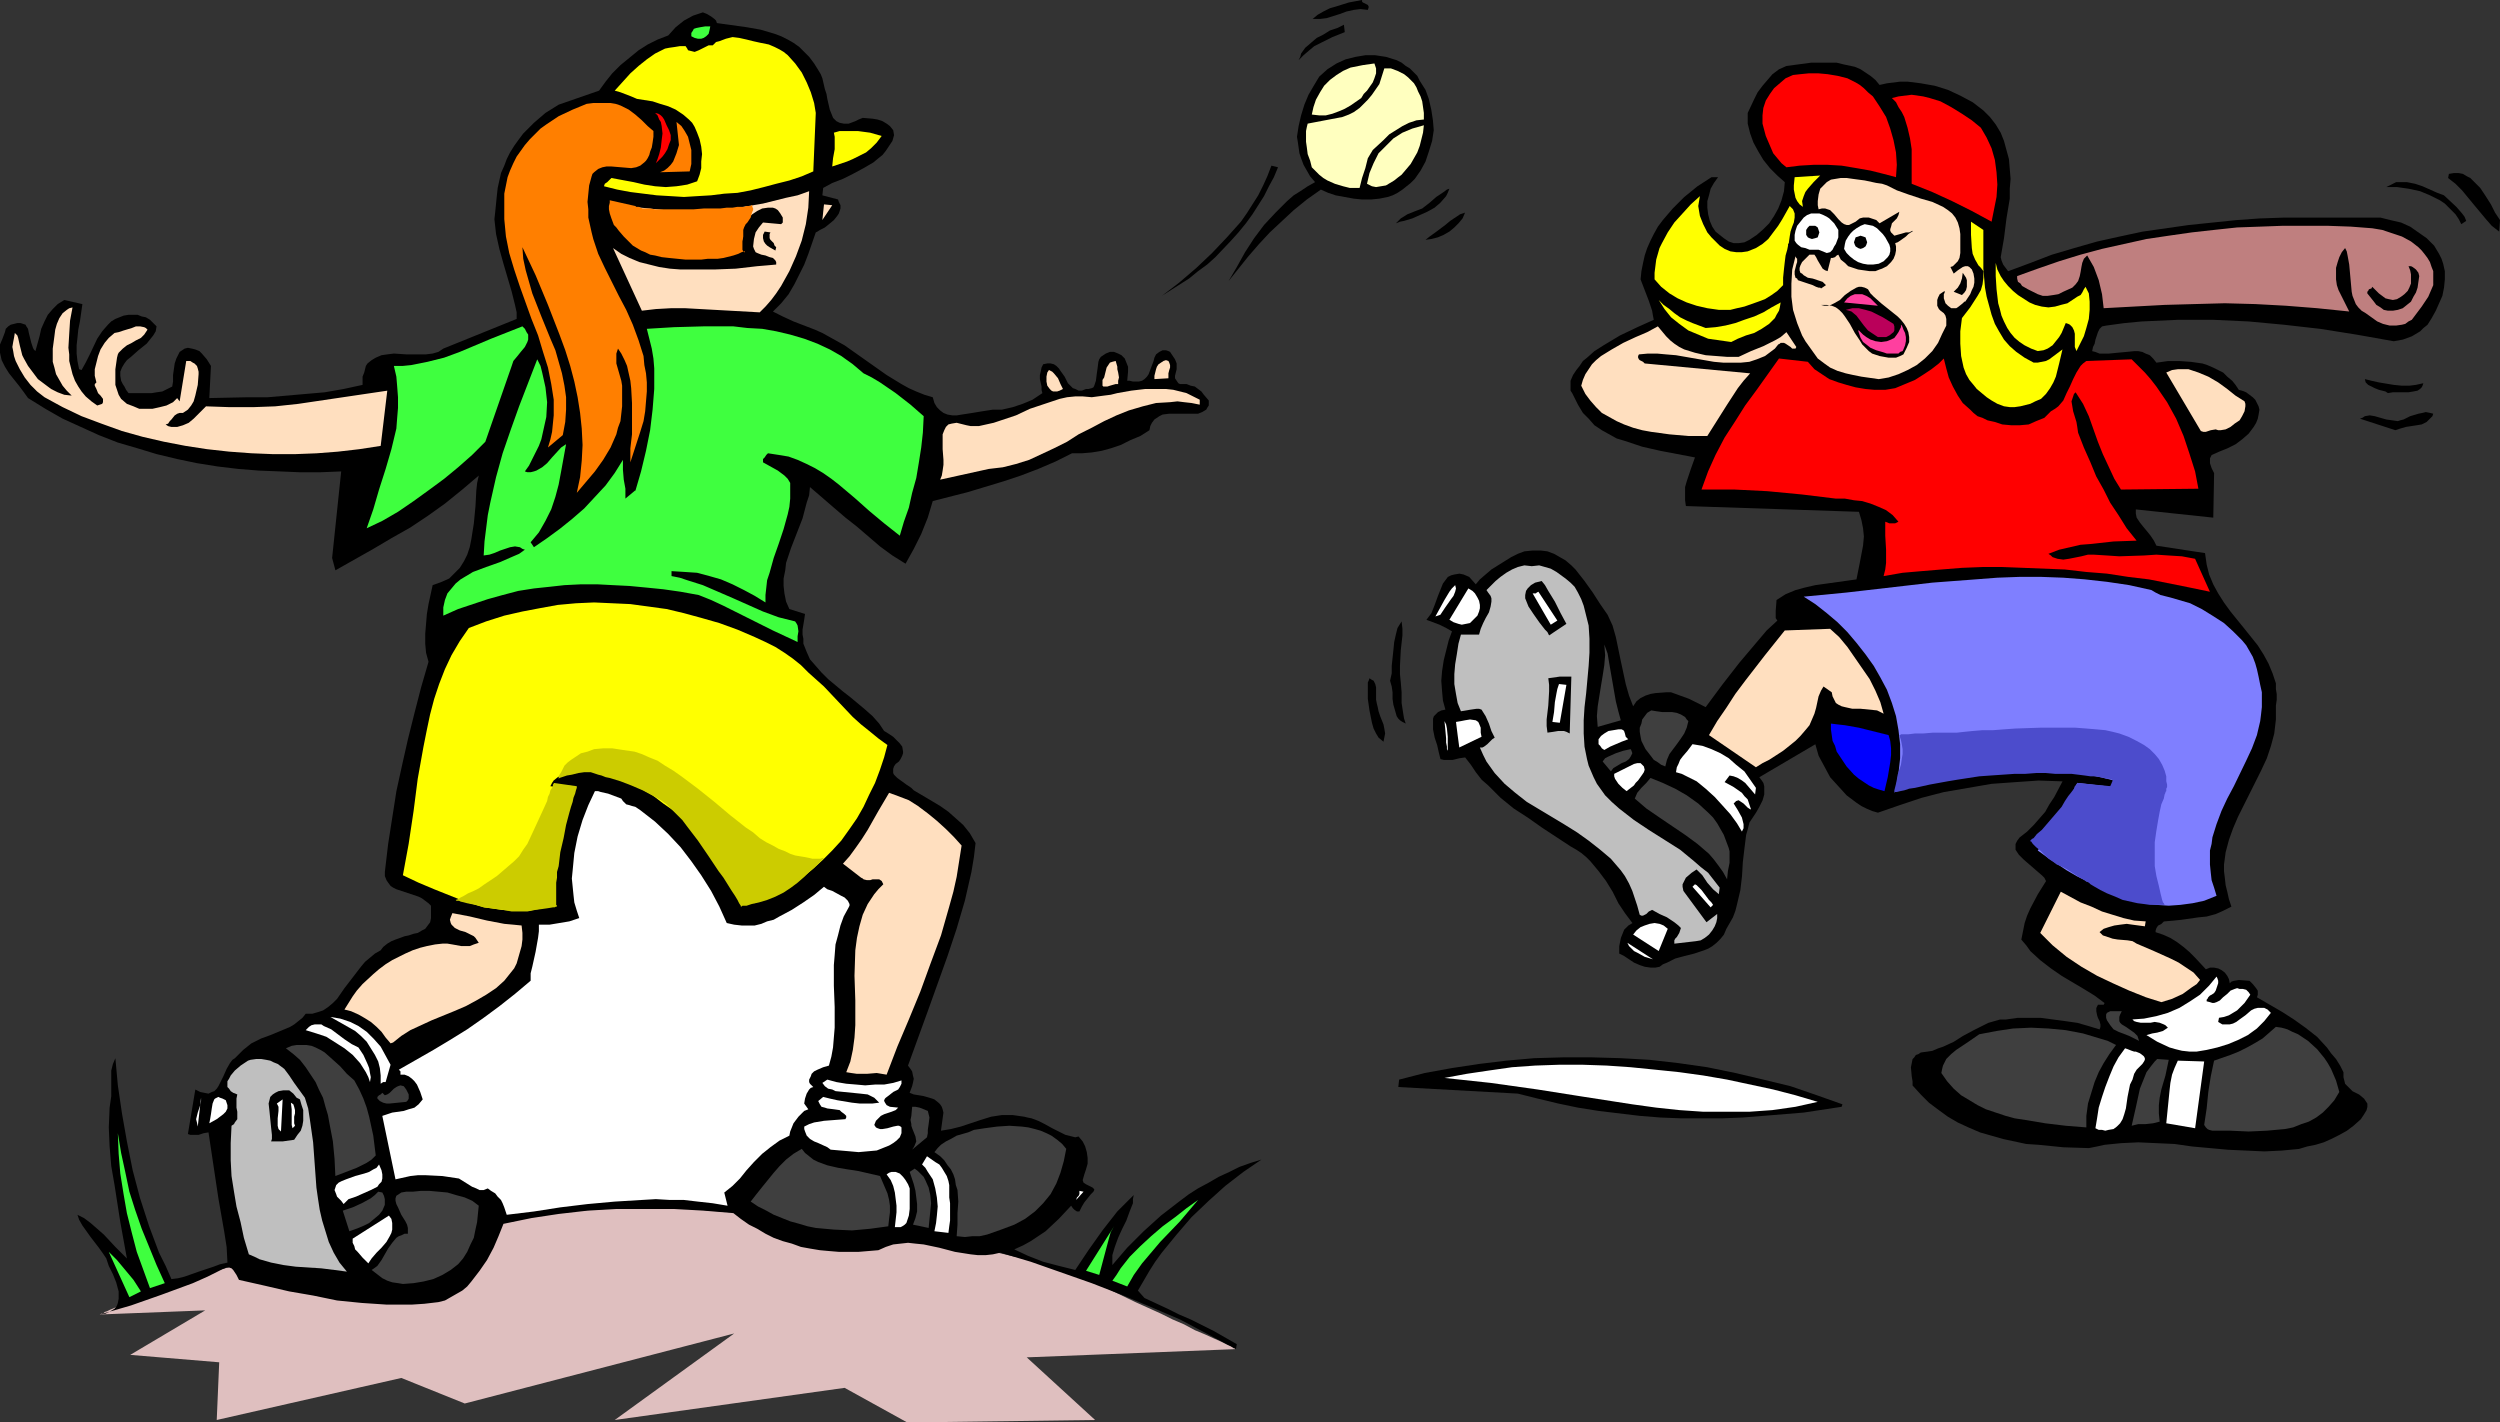 <?xml version="1.0" encoding="UTF-8" standalone="no"?>
<svg
   version="1.0"
   width="129.724mm"
   height="73.81mm"
   id="svg122"
   sodipodi:docname="Softball Players 01.wmf"
   xmlns:inkscape="http://www.inkscape.org/namespaces/inkscape"
   xmlns:sodipodi="http://sodipodi.sourceforge.net/DTD/sodipodi-0.dtd"
   xmlns="http://www.w3.org/2000/svg"
   xmlns:svg="http://www.w3.org/2000/svg">
  <rect width="100%" height="100%" fill="#333333" stroke="none"/>
  <sodipodi:namedview
     id="namedview122"
     pagecolor="#ffffff"
     bordercolor="#000000"
     borderopacity="0.25"
     inkscape:showpageshadow="2"
     inkscape:pageopacity="0.0"
     inkscape:pagecheckerboard="0"
     inkscape:deskcolor="#d1d1d1"
     inkscape:document-units="mm" />
  <defs
     id="defs1">
    <pattern
       id="WMFhbasepattern"
       patternUnits="userSpaceOnUse"
       width="6"
       height="6"
       x="0"
       y="0" />
  </defs>
  <path
     style="fill:#dfbfbf;fill-opacity:1;fill-rule:evenodd;stroke:none"
     d="m 19.554,257.794 v 0 l 0.323,-0.162 h 0.323 l 0.323,-0.323 0.485,-0.162 0.646,-0.323 0.808,-0.323 0.808,-0.485 0.97,-0.323 0.97,-0.485 1.131,-0.485 1.293,-0.485 1.293,-0.485 1.616,-0.485 1.454,-0.646 1.778,-0.647 1.778,-0.485 1.778,-0.646 1.939,-0.647 2.101,-0.646 4.363,-1.293 4.686,-1.131 5.171,-1.293 5.333,-1.131 5.818,-0.97 5.979,-0.97 2.586,-0.323 2.586,-0.485 2.909,-0.323 3.07,-0.485 3.232,-0.485 3.232,-0.485 6.787,-0.97 7.11,-0.808 7.11,-0.808 7.272,-0.485 3.555,-0.162 3.394,-0.162 h 3.717 l 2.101,0.162 h 2.424 l 2.424,0.162 2.747,0.323 2.747,0.162 2.909,0.323 3.07,0.323 3.232,0.323 6.464,0.808 6.787,0.808 6.787,1.131 6.787,0.97 6.464,1.131 3.232,0.646 3.07,0.647 3.07,0.485 2.747,0.647 2.747,0.647 2.586,0.485 2.424,0.647 2.101,0.647 2.101,0.646 1.778,0.485 1.454,0.647 1.293,0.485 2.424,1.293 2.424,1.131 5.01,2.424 5.01,2.263 2.262,1.131 2.262,0.97 2.101,1.131 1.939,0.808 1.778,0.808 1.454,0.647 1.293,0.647 0.485,0.162 0.323,0.162 0.323,0.323 h 0.323 v 0.162 h 0.162 l -41.046,1.616 13.413,12.284 -36.845,0.485 -12.282,-6.788 -45.086,6.303 23.432,-16.971 -52.843,13.738 -12.443,-5.01 -36.198,8.243 0.485,-11.314 -17.453,-1.455 14.706,-8.728 z"
     id="path1" />
  <path
     style="fill:#000000;fill-opacity:1;fill-rule:evenodd;stroke:none"
     d="m 2.747,63.519 0.646,-0.162 h 0.646 l 0.485,0.162 0.485,0.162 0.162,0.323 0.323,0.485 0.162,0.808 0.485,1.94 0.323,0.97 0.162,0.323 0.323,0.323 0.808,-2.909 0.323,-1.455 0.646,-1.455 0.646,-1.293 0.97,-1.131 0.97,-0.97 1.293,-0.808 3.555,0.808 -0.485,3.394 -0.323,1.616 -0.162,1.616 -0.162,1.455 v 1.616 l 0.162,1.455 0.323,1.616 0.485,0.162 0.808,-1.455 0.808,-1.616 1.454,-3.071 0.97,-1.455 1.131,-1.293 0.646,-0.647 0.808,-0.485 0.808,-0.323 0.808,-0.323 0.97,-0.162 h 0.808 0.97 l 0.808,0.323 0.808,0.162 0.808,0.485 0.646,0.647 0.646,0.647 -0.162,0.97 -0.485,0.808 -0.646,0.808 -0.646,0.808 -1.616,1.293 -1.454,1.293 -0.808,0.647 -0.485,0.647 -0.485,0.808 -0.323,0.808 v 0.808 l 0.162,0.97 0.323,0.647 0.323,0.485 0.323,0.647 0.485,0.647 h 1.131 3.394 l 0.97,-0.162 1.131,-0.162 0.97,-0.485 0.97,-0.485 0.162,-0.97 v -1.293 l 0.323,-2.263 0.323,-0.97 0.485,-0.97 0.162,-0.323 0.485,-0.323 0.485,-0.323 0.646,-0.162 0.808,0.162 0.646,0.162 0.808,0.323 0.485,0.485 0.97,1.131 0.808,1.293 -0.323,6.303 7.595,-0.162 h 3.878 l 3.717,-0.323 3.717,-0.323 3.717,-0.323 3.717,-0.647 3.717,-0.808 v -0.808 -0.808 l 0.323,-0.808 0.162,-0.647 0.162,-0.647 0.323,-0.485 0.808,-0.647 0.808,-0.485 1.131,-0.485 1.131,-0.162 1.293,-0.162 2.424,0.162 h 2.747 1.131 l 1.293,-0.162 1.131,-0.323 0.97,-0.647 14.382,-5.819 v -1.293 l -0.323,-1.455 -0.646,-2.586 -1.616,-5.495 -0.808,-2.909 -0.646,-2.909 -0.162,-1.455 -0.162,-1.455 0.162,-1.455 0.162,-1.616 0.162,-1.616 0.162,-1.455 0.323,-1.455 0.323,-1.455 0.646,-1.455 0.485,-1.293 0.646,-1.293 0.808,-1.293 0.808,-1.131 0.97,-1.293 0.97,-0.97 1.131,-1.131 2.262,-1.94 2.586,-1.616 7.918,-2.748 1.293,-1.778 1.293,-1.616 1.616,-1.616 1.778,-1.455 1.778,-1.455 1.778,-1.131 1.939,-0.97 2.101,-0.808 1.454,-1.616 1.616,-1.293 1.778,-0.97 1.939,-0.647 0.808,0.323 0.808,0.485 0.646,0.485 0.323,0.323 0.162,0.485 5.818,0.808 2.747,0.485 2.747,0.808 1.293,0.485 1.293,0.647 1.131,0.647 1.131,0.808 0.97,0.97 0.97,0.97 0.97,1.293 0.808,1.293 0.485,0.808 0.323,0.808 0.485,2.101 0.323,0.97 0.162,0.97 0.485,2.101 0.323,0.808 0.323,0.808 0.646,0.647 0.646,0.323 0.808,0.162 h 0.97 l 1.293,-0.485 0.646,-0.323 0.808,-0.323 1.939,0.162 0.97,0.162 0.97,0.323 0.808,0.485 0.646,0.485 0.646,0.808 0.162,0.97 -0.323,1.131 -0.646,0.97 -0.646,0.97 -0.646,0.808 -0.808,0.647 -0.97,0.808 -1.939,1.131 -2.101,1.131 -1.939,0.97 -2.101,0.808 -1.778,0.97 -0.162,1.455 3.07,0.808 0.162,0.485 0.323,0.647 v 0.647 l -0.162,0.485 -0.162,0.485 -0.323,0.485 -0.646,0.808 -0.97,0.808 -0.808,0.647 -0.97,0.485 -0.485,0.323 -0.323,0.162 -1.454,4.202 -0.808,2.101 -0.97,1.94 -0.97,1.94 -1.131,1.94 -1.454,1.778 -1.616,1.616 1.939,0.97 2.101,0.97 4.202,1.616 1.454,0.647 1.454,0.808 2.909,1.616 2.747,1.94 5.494,3.879 2.909,1.778 1.454,0.808 1.454,0.647 1.616,0.647 1.616,0.485 0.323,1.131 0.485,0.808 0.646,0.647 0.646,0.485 0.808,0.323 0.97,0.162 h 0.808 l 0.97,-0.162 2.101,-0.323 1.939,-0.323 2.101,-0.323 h 0.808 0.97 l 2.101,-0.485 1.939,-0.647 1.939,-0.808 1.939,-1.293 -0.162,-0.647 V 75.803 l -0.323,-1.455 v -0.808 l 0.162,-0.647 0.162,-0.808 0.323,-0.647 0.808,-0.162 h 0.646 l 0.646,0.162 0.485,0.323 0.485,0.485 0.323,0.485 0.808,1.131 0.646,1.293 0.485,0.485 0.485,0.485 0.485,0.162 0.646,0.323 h 0.646 l 0.808,-0.323 h 0.485 l 0.646,-0.162 0.323,-0.162 0.162,-0.323 0.162,-0.485 0.162,-0.485 0.162,-1.293 0.162,-1.131 0.162,-1.293 0.162,-0.485 0.323,-0.485 0.485,-0.323 0.485,-0.323 0.808,-0.323 h 0.808 l 0.808,0.323 0.646,0.323 0.646,0.647 0.323,0.808 0.323,0.808 v 0.97 l -0.162,1.778 h 0.485 l 0.646,0.162 h 1.131 l 0.646,-0.162 0.485,-0.323 0.485,-0.485 0.323,-0.485 0.97,-2.586 0.162,-0.647 0.323,-0.647 0.646,-0.485 0.646,-0.323 h 0.646 l 0.485,0.162 0.323,0.162 0.323,0.485 0.646,0.97 0.323,0.808 v 0.485 0.647 l -0.323,1.293 v 0.485 l 0.323,0.485 0.323,0.485 0.323,0.162 h 0.323 0.97 l 0.808,0.323 0.808,0.162 0.646,0.485 0.646,0.485 0.485,0.647 0.97,1.131 v 0.647 0.323 l -0.323,0.485 -0.162,0.323 -0.808,0.485 -0.808,0.323 h -1.293 -2.909 -1.454 l -1.293,0.162 -0.646,0.323 -0.485,0.323 -0.485,0.323 -0.485,0.647 -0.323,0.647 -0.162,0.808 -1.778,1.131 -1.939,0.808 -1.939,0.97 -1.939,0.647 -1.778,0.485 -1.939,0.323 -1.939,0.162 h -1.939 l -3.232,1.616 -3.394,1.455 -3.394,1.293 -3.394,1.131 -6.949,2.101 -6.949,1.778 -0.97,3.233 -1.293,3.233 -1.454,2.909 -1.616,2.909 -2.586,-1.616 -2.424,-1.778 -4.525,-3.879 -2.262,-1.778 -2.262,-1.94 -4.686,-4.041 -0.162,1.616 -0.485,1.455 -0.808,3.071 -1.131,2.909 -1.131,2.909 -0.97,2.909 -0.162,1.455 -0.323,1.616 v 1.455 l 0.162,1.455 0.323,1.616 0.646,1.455 3.07,0.97 -0.162,1.131 -0.162,0.97 -0.162,0.97 v 0.97 l 0.162,0.808 v 0.97 l 0.646,1.616 0.646,1.455 1.131,1.293 1.131,1.293 1.293,1.293 2.909,2.424 1.454,1.131 2.909,2.424 1.454,1.293 1.293,1.455 0.97,1.455 0.808,0.485 0.97,0.647 0.646,0.646 0.646,0.647 0.485,0.646 0.162,0.97 v 0.323 l -0.162,0.485 -0.323,0.647 -0.323,0.485 -0.646,0.485 -0.323,0.485 -0.162,0.485 v 0.485 0.323 l 0.162,0.323 0.646,0.646 1.778,1.293 0.97,0.646 0.485,0.485 3.555,2.101 1.616,0.97 1.616,1.131 1.454,1.293 1.454,1.293 1.293,1.616 1.131,1.94 -0.323,2.748 -0.485,2.909 -1.293,5.657 -1.616,5.495 -1.778,5.334 -3.878,10.829 -1.939,5.334 -1.939,5.334 0.485,0.647 0.323,0.485 0.162,0.808 0.162,0.646 -0.162,0.808 -0.162,0.646 -0.485,1.293 0.808,0.323 0.97,0.162 0.97,0.162 1.131,0.323 0.97,0.323 0.808,0.647 0.323,0.323 0.323,0.485 0.162,0.485 0.162,0.646 -0.485,3.556 1.939,-0.323 1.939,-0.485 1.939,-0.646 1.939,-0.647 2.101,-0.646 2.101,-0.323 h 1.131 0.97 l 1.131,0.162 1.131,0.162 0.646,0.162 0.808,0.162 1.293,0.485 1.293,0.646 1.454,0.808 1.293,0.647 1.293,0.647 1.293,0.323 0.646,0.162 0.646,-0.162 0.808,0.97 0.485,0.97 0.323,1.131 0.162,1.131 v 1.131 l -0.323,1.131 -0.323,0.97 -0.323,1.131 0.162,0.485 0.485,0.323 0.97,0.485 0.323,0.162 0.323,0.323 v 0.162 l -0.162,0.323 -0.162,0.162 -0.323,0.323 -1.293,1.616 -0.485,0.808 -0.485,0.97 h -0.485 l -0.485,-0.323 -0.323,-0.323 -0.323,-0.485 -2.424,2.586 -2.586,2.424 -1.454,0.97 -1.454,0.97 -1.454,0.808 -1.778,0.808 2.747,1.293 2.909,1.131 3.07,0.808 3.232,0.808 2.586,-3.879 2.747,-3.879 2.909,-3.717 1.616,-1.616 1.616,-1.616 -0.162,0.808 v 0.808 l -0.646,1.616 -0.646,1.778 -0.808,1.616 -0.808,1.778 -0.646,1.778 -0.485,1.616 v 0.97 0.97 l 2.909,-3.394 3.232,-3.233 3.394,-3.071 3.555,-2.748 1.939,-1.455 1.778,-1.131 2.101,-1.131 1.939,-1.131 2.101,-0.97 1.939,-0.97 2.262,-0.808 2.101,-0.646 -3.555,2.424 -3.555,2.748 -3.232,2.909 -3.394,3.233 -2.909,3.394 -2.909,3.556 -1.293,1.778 -1.131,1.778 -1.131,1.94 -1.131,1.94 1.293,1.455 4.525,2.101 2.262,1.131 2.262,0.97 4.525,2.263 2.262,1.293 2.262,1.293 -0.162,0.97 -5.494,-2.909 -5.494,-2.909 -5.656,-2.424 -5.818,-2.424 -5.818,-2.263 -5.979,-2.101 -5.979,-2.101 -5.979,-1.778 -1.454,0.323 -1.454,0.162 h -1.454 l -1.454,-0.162 -3.07,-0.485 -3.07,-0.808 -3.07,-0.647 -1.616,-0.162 -1.454,-0.162 -1.454,0.162 -1.454,0.162 -1.454,0.485 -1.454,0.646 -1.939,0.162 -1.939,0.162 h -1.939 -1.939 l -1.939,-0.162 -1.778,-0.162 -1.939,-0.323 -1.778,-0.323 -1.778,-0.647 -1.778,-0.485 -1.778,-0.647 -1.616,-0.808 -1.616,-0.97 -1.616,-0.808 -1.616,-1.131 -1.454,-1.131 -5.818,-0.485 -5.818,-0.323 h -5.818 -5.494 l -5.656,0.323 -5.656,0.647 -5.333,0.808 -5.494,1.131 -0.97,2.424 -0.97,2.263 -1.293,2.424 -1.454,2.101 -1.616,2.101 -0.808,0.97 -0.97,0.808 -1.131,0.646 -1.131,0.647 -1.131,0.646 -1.293,0.323 -2.747,0.323 -2.424,0.162 h -2.586 -2.424 l -4.848,-0.323 -4.848,-0.485 -4.686,-0.97 -4.686,-0.808 -4.848,-1.131 -5.01,-1.131 -0.485,-0.97 -0.646,-0.97 -0.323,-0.323 -0.485,-0.162 H 44.44 l -0.808,0.323 -2.909,1.455 -2.909,1.293 -6.141,2.263 -5.979,2.101 -6.141,1.778 1.131,-0.162 0.97,-0.485 0.808,-0.485 0.485,-0.647 0.162,-0.485 0.162,-0.808 v -0.647 -0.808 l -0.485,-1.778 -0.646,-1.616 -0.808,-1.616 -0.485,-1.455 -0.646,-0.97 -0.808,-1.131 -1.616,-2.101 -1.616,-2.263 -0.646,-1.131 -0.323,-0.97 1.293,0.647 1.293,0.97 1.293,1.131 1.293,1.131 2.262,2.424 2.262,2.263 -0.646,-3.556 -0.646,-3.556 -1.131,-7.273 -0.646,-3.717 -0.323,-3.879 -0.162,-3.717 0.162,-3.879 0.162,-1.131 0.162,-1.131 v -1.293 -1.131 -1.293 -1.293 l 0.323,-1.293 0.485,-1.131 0.485,5.334 0.808,5.495 0.97,5.495 1.131,5.657 1.454,5.495 1.778,5.495 0.97,2.586 0.97,2.586 1.293,2.586 1.131,2.586 1.293,-0.162 1.293,-0.323 2.747,-0.97 2.909,-0.97 1.293,-0.485 1.454,-0.323 -0.162,-3.071 -0.485,-3.071 -1.131,-6.465 -0.97,-6.465 -0.97,-6.465 -0.97,0.162 -0.97,0.323 h -0.97 -0.646 l -0.485,-0.162 1.454,-8.728 0.97,0.485 0.808,0.162 0.808,0.162 0.646,-0.323 0.485,-0.162 0.485,-0.485 0.323,-0.485 0.323,-0.646 0.646,-1.293 0.646,-1.455 0.646,-1.131 0.485,-0.646 0.485,-0.323 0.808,-0.808 0.808,-0.808 0.808,-0.646 0.808,-0.647 1.939,-0.97 1.778,-0.646 1.939,-0.808 1.939,-0.808 0.808,-0.485 0.808,-0.646 0.808,-0.647 0.646,-0.808 h 1.293 l 1.131,-0.323 0.97,-0.323 0.97,-0.647 0.97,-0.808 0.808,-0.808 1.454,-2.101 1.616,-2.101 1.616,-2.101 0.808,-0.97 0.97,-0.808 0.97,-0.808 1.131,-0.647 0.485,-0.646 0.808,-0.647 0.808,-0.485 0.808,-0.323 1.778,-0.647 0.808,-0.162 0.97,-0.323 0.808,-0.162 0.808,-0.485 0.646,-0.323 0.485,-0.647 0.485,-0.646 0.162,-0.808 v -1.131 -1.293 l -0.485,-0.485 -0.646,-0.485 -0.646,-0.485 -0.646,-0.323 -1.454,-0.485 -1.454,-0.485 -1.454,-0.485 -0.646,-0.323 -0.485,-0.323 -0.485,-0.647 -0.323,-0.485 -0.323,-0.808 v -0.808 l 0.646,-5.495 0.808,-5.172 0.808,-5.172 1.131,-5.172 1.131,-5.01 1.293,-5.172 1.293,-5.01 1.454,-5.01 -0.485,-1.778 -0.162,-1.778 v -1.94 l 0.162,-1.94 0.162,-1.94 0.323,-1.94 0.808,-3.717 1.778,-0.647 1.454,-0.646 1.131,-1.131 0.97,-0.97 0.808,-1.293 0.646,-1.293 0.485,-1.455 0.323,-1.616 0.485,-3.071 0.323,-3.394 0.162,-3.071 0.162,-1.455 0.323,-1.455 -3.232,2.748 -3.394,2.748 -3.394,2.424 -3.394,2.263 -3.717,2.101 -3.555,2.101 -7.434,4.202 -0.646,-2.424 1.778,-16.971 -4.04,0.162 H 58.822 L 54.782,92.45 50.742,92.289 46.702,91.965 42.662,91.481 38.622,90.834 34.744,90.026 30.704,89.056 26.987,87.925 23.109,86.793 19.392,85.339 15.837,83.722 12.282,82.106 8.888,80.167 5.494,78.066 4.686,76.934 3.717,75.641 1.778,73.217 0.97,71.924 0.323,70.631 0,69.176 V 68.368 67.56 L 0.485,66.428 0.97,65.135 1.131,64.489 1.616,64.004 2.101,63.681 Z"
     id="path2" />
  <path
     style="fill:#ffdfbf;fill-opacity:1;fill-rule:evenodd;stroke:none"
     d="m 2.909,65.297 0.485,0.485 0.162,0.485 0.323,1.455 0.323,1.293 0.162,0.647 0.323,0.647 0.808,1.455 0.97,1.293 0.97,1.293 1.293,0.97 1.293,0.97 1.293,0.647 1.293,0.485 1.454,0.162 -0.97,-0.97 -0.808,-0.97 -0.646,-1.131 -0.646,-1.131 -0.323,-1.293 -0.323,-1.131 v -1.293 -1.293 l 0.323,-2.424 0.162,-1.293 0.323,-1.131 0.485,-1.131 0.646,-0.97 0.808,-0.647 0.485,-0.323 0.646,-0.162 -0.485,2.586 -0.162,2.586 -0.162,2.748 0.162,1.293 v 1.293 l 0.323,1.293 0.323,1.293 0.485,1.293 0.646,1.131 0.646,0.97 0.808,0.97 1.131,0.97 1.131,0.808 0.485,-0.162 0.485,-0.162 0.162,-0.323 v -0.162 -0.485 l -0.485,-0.647 -0.485,-0.485 -0.323,-0.808 -0.323,-0.647 v -0.323 l 0.323,-0.323 -0.323,-1.293 v -1.293 l 0.323,-1.293 0.323,-1.293 0.485,-1.293 0.808,-1.293 0.808,-0.97 1.131,-0.97 0.808,-0.162 0.97,-0.323 1.616,-0.485 0.808,-0.323 h 0.808 l 0.808,0.162 0.323,0.162 0.323,0.323 -0.323,0.485 -0.323,0.485 -0.646,0.647 -0.97,0.485 -0.808,0.485 -0.97,0.485 -0.808,0.647 -0.808,0.808 -0.162,0.323 -0.162,0.647 -0.323,2.263 v 2.101 0.97 l 0.323,0.97 0.323,0.97 0.485,0.808 1.131,0.97 1.293,0.485 1.131,0.485 h 1.454 1.131 l 1.454,-0.323 1.293,-0.323 1.293,-0.647 0.808,-0.808 0.485,0.647 1.293,-7.92 h 0.485 0.323 l 0.485,0.323 0.323,0.162 0.485,0.485 0.162,0.485 0.162,0.647 v 0.485 l -0.162,2.101 -0.485,2.101 -0.323,1.131 -0.485,0.808 -0.646,0.808 -0.97,0.647 h -0.646 l -0.485,0.162 -0.485,0.323 -0.646,0.808 -0.323,0.323 -0.323,0.485 -0.485,0.162 0.485,0.323 0.646,0.162 h 0.646 0.485 l 1.131,-0.323 1.131,-0.485 0.97,-0.808 0.97,-0.97 0.808,-0.808 0.646,-0.647 4.686,0.162 h 4.525 l 4.363,-0.162 4.525,-0.485 8.726,-1.293 8.726,-1.293 -1.293,10.829 -4.202,0.647 -4.202,0.485 -4.202,0.323 -4.202,0.162 H 53.49 L 49.288,88.894 44.925,88.571 40.562,88.086 36.36,87.44 32.158,86.632 27.957,85.662 23.917,84.531 19.877,83.076 15.998,81.621 12.282,79.843 8.726,77.904 7.272,76.773 5.979,75.48 4.848,74.025 3.878,72.409 3.07,70.792 2.747,69.823 2.586,68.853 2.424,68.045 2.586,67.075 2.747,66.267 Z"
     id="path3" />
  <path
     style="fill:#3fff3f;fill-opacity:1;fill-rule:evenodd;stroke:none"
     d="m 23.109,222.236 0.646,3.879 0.808,3.717 0.808,3.879 1.131,3.556 1.293,3.717 1.454,3.556 1.454,3.556 1.616,3.556 -2.909,0.97 -1.293,-3.556 -1.293,-3.556 -0.97,-3.717 -0.97,-3.879 -0.646,-3.717 -0.646,-4.041 -0.323,-3.879 z"
     id="path4" />
  <path
     style="fill:#3fff3f;fill-opacity:1;fill-rule:evenodd;stroke:none"
     d="m 27.634,253.268 -2.262,1.131 -4.04,-8.889 0.808,0.808 0.808,0.808 1.616,1.94 1.616,1.94 z"
     id="path5" />
  <path
     style="fill:#ffffff;fill-opacity:1;fill-rule:evenodd;stroke:none"
     d="m 39.43,215.286 -0.646,5.657 -0.162,-0.808 -0.162,-0.647 0.323,-1.293 0.485,-1.455 0.162,-0.808 z"
     id="path6" />
  <path
     style="fill:#ffffff;fill-opacity:1;fill-rule:evenodd;stroke:none"
     d="m 44.278,215.771 0.162,0.485 0.162,0.485 v 0.646 l -0.323,0.647 -0.485,0.485 -0.646,0.485 -0.646,0.485 -1.454,0.808 0.162,-0.808 0.162,-0.97 0.162,-1.131 0.162,-0.97 0.323,-0.808 0.162,-0.162 0.323,-0.162 0.323,-0.162 0.323,0.162 0.485,0.162 z"
     id="path7" />
  <path
     style="fill:#bfbfbf;fill-opacity:1;fill-rule:evenodd;stroke:none"
     d="m 49.126,207.851 1.131,-0.162 h 0.97 l 0.97,0.162 0.808,0.162 0.646,0.323 0.808,0.323 1.293,0.97 0.97,1.293 0.97,1.455 2.101,2.909 0.646,2.101 0.323,2.101 0.646,4.526 0.646,8.889 0.323,2.263 0.323,2.101 0.485,2.101 0.646,2.101 0.646,2.101 0.97,2.101 1.131,1.94 1.454,1.778 -2.424,-0.323 -2.586,-0.323 -5.01,-0.323 -2.424,-0.323 -2.424,-0.485 -2.262,-0.647 -0.97,-0.485 -1.131,-0.485 -0.97,-3.233 -0.646,-3.071 -0.808,-3.071 -0.485,-2.909 -0.485,-3.071 -0.162,-3.071 v -3.394 l 0.162,-3.394 0.485,-0.323 0.162,-0.323 0.485,-0.647 v -0.646 -0.808 l -0.162,-0.808 v -0.97 -0.808 l 0.162,-0.808 -0.808,-0.323 -0.485,-0.323 -0.323,-0.485 -0.323,-0.323 v -0.485 -0.647 l 0.323,-0.485 0.323,-0.646 0.808,-0.97 1.131,-0.97 0.97,-0.646 0.485,-0.323 z"
     id="path8" />
  <path
     style="fill:#000000;fill-opacity:1;fill-rule:evenodd;stroke:none"
     d="m 55.59,213.832 h 0.646 0.485 l 0.808,0.647 0.646,0.808 0.323,0.162 0.323,0.162 0.323,1.131 0.323,0.97 v 0.97 1.131 l -0.162,0.97 -0.323,0.97 -0.646,0.808 -0.646,0.97 -1.131,0.162 -1.131,0.162 H 53.166 l 0.162,-0.485 v -0.808 l -0.162,-1.455 -0.162,-1.616 -0.162,-1.616 -0.162,-1.455 0.162,-0.646 0.162,-0.647 0.485,-0.485 0.485,-0.323 0.646,-0.323 z"
     id="path9" />
  <path
     style="fill:#ffffff;fill-opacity:1;fill-rule:evenodd;stroke:none"
     d="m 55.429,215.61 -0.323,6.303 -0.485,-0.485 -0.162,-0.646 v -0.647 -0.808 l 0.162,-1.455 v -0.808 l -0.323,-0.647 z"
     id="path10" />
  <path
     style="fill:#3f3f3f;fill-opacity:1;fill-rule:evenodd;stroke:none"
     d="m 69.488,211.892 0.97,1.778 0.808,1.778 0.646,1.778 0.485,1.778 0.808,3.717 0.485,3.879 -0.808,0.808 -0.97,0.646 -0.97,0.485 -0.97,0.485 -2.101,0.808 -2.101,0.808 -0.162,-3.394 -0.323,-3.394 -0.646,-3.394 -0.323,-1.778 -0.485,-1.616 -0.485,-1.778 -0.808,-1.616 -0.646,-1.455 -0.97,-1.455 -0.97,-1.455 -1.131,-1.455 -1.293,-1.131 -1.454,-1.131 1.131,-0.485 0.97,-0.162 h 0.97 0.97 l 0.97,0.162 0.808,0.323 0.97,0.485 0.808,0.485 1.454,1.293 1.616,1.455 1.293,1.455 z"
     id="path11" />
  <path
     style="fill:#ffffff;fill-opacity:1;fill-rule:evenodd;stroke:none"
     d="m 57.045,216.256 0.485,0.323 0.162,0.485 0.162,0.646 v 0.647 l -0.162,0.647 v 0.646 0.647 l 0.162,0.485 -0.485,0.485 -0.162,-0.646 v -0.647 -2.424 z"
     id="path12" />
  <path
     style="fill:#ffffff;fill-opacity:1;fill-rule:evenodd;stroke:none"
     d="m 70.296,205.427 0.97,1.455 0.808,1.778 0.323,0.808 0.162,0.97 0.162,0.808 -0.162,0.97 -0.323,-0.97 -0.485,-0.97 -1.131,-1.778 -1.454,-1.616 -1.616,-1.293 -1.778,-1.131 -1.778,-1.131 -1.939,-0.647 -2.101,-0.646 0.646,-0.647 0.485,-0.323 0.646,-0.162 h 0.646 0.646 l 0.485,0.323 1.454,0.646 1.293,0.97 1.293,0.97 1.454,0.97 z"
     id="path13" />
  <path
     style="fill:#3fff3f;fill-opacity:1;fill-rule:evenodd;stroke:none"
     d="m 77.245,71.762 h 1.778 l 1.616,-0.162 3.232,-0.647 3.232,-0.808 3.07,-1.131 6.141,-2.586 6.141,-2.424 0.485,0.485 0.323,0.647 0.323,0.485 v 0.485 0.485 l -0.162,0.485 -0.485,0.97 -0.808,0.97 -0.646,0.808 -0.808,0.97 -0.323,0.97 -5.171,14.87 -2.586,2.586 -2.747,2.424 -2.747,2.263 -3.07,2.263 -2.909,2.101 -3.07,2.101 -3.07,1.778 -3.07,1.455 1.293,-3.717 1.131,-3.879 1.293,-4.041 1.131,-3.879 0.97,-4.041 0.162,-2.101 0.162,-1.94 v -2.101 l -0.162,-2.101 -0.162,-1.94 z"
     id="path14" />
  <path
     style="fill:#ffffff;fill-opacity:1;fill-rule:evenodd;stroke:none"
     d="m 76.598,208.821 -0.97,3.394 h -0.162 -0.323 l -0.485,0.323 v -1.616 l -0.162,-1.455 -0.323,-1.293 -0.646,-1.293 -0.808,-1.293 -0.808,-1.293 -1.131,-1.131 -1.131,-0.97 -4.848,-2.748 0.97,0.162 0.97,0.162 1.939,0.646 1.616,0.808 1.616,1.131 1.454,1.455 1.293,1.455 0.97,1.778 z"
     id="path15" />
  <path
     style="fill:#ffdfbf;fill-opacity:1;fill-rule:evenodd;stroke:none"
     d="m 86.779,185.062 h 0.97 l 0.97,0.162 1.778,0.323 h 0.808 0.808 l 0.808,-0.323 0.97,-0.323 -0.323,-0.485 -0.323,-0.485 -0.323,-0.323 -0.646,-0.323 -0.97,-0.485 -1.131,-0.323 -0.97,-0.485 -0.323,-0.323 -0.323,-0.323 -0.162,-0.323 -0.162,-0.646 0.162,-0.485 0.323,-0.808 3.394,0.646 3.394,0.808 3.394,0.647 1.778,0.162 1.616,0.162 0.162,1.455 v 1.293 l -0.162,1.293 -0.323,1.131 -0.323,1.131 -0.323,1.131 -0.485,0.97 -0.646,0.808 -0.646,0.808 -0.646,0.808 -1.616,1.455 -1.939,1.293 -1.939,1.131 -2.101,1.131 -2.262,0.97 -4.363,1.778 -2.101,0.97 -2.101,0.97 -1.778,1.131 -1.616,1.293 -0.485,0.162 -0.97,-1.131 -0.808,-1.131 -0.97,-0.97 -1.131,-0.97 -1.293,-0.808 -1.131,-0.646 -1.454,-0.647 -1.293,-0.323 0.808,-1.293 0.808,-1.293 0.808,-1.131 1.131,-1.293 2.101,-1.94 1.131,-0.97 1.293,-0.97 1.293,-0.808 1.293,-0.647 1.293,-0.646 1.454,-0.647 1.454,-0.485 1.293,-0.323 1.616,-0.323 z"
     id="path16" />
  <path
     style="fill:#ffffff;fill-opacity:1;fill-rule:evenodd;stroke:none"
     d="m 74.336,228.378 0.485,1.131 0.162,0.808 v 0.808 l -0.162,0.647 -0.485,0.485 -0.323,0.485 -0.646,0.323 -0.646,0.323 -1.454,0.647 -1.454,0.646 -1.454,0.485 -0.485,0.485 -0.485,0.485 -0.485,-0.647 -0.485,-0.485 -0.323,-0.323 -0.162,-0.485 -0.323,-0.808 0.162,-0.485 0.162,-0.485 0.485,-0.485 0.646,-0.323 0.808,-0.323 1.778,-0.647 1.778,-0.485 0.97,-0.323 0.808,-0.485 0.646,-0.323 z"
     id="path17" />
  <path
     style="fill:#3f3f3f;fill-opacity:1;fill-rule:evenodd;stroke:none"
     d="m 74.174,233.712 0.808,0.162 0.323,0.647 0.162,0.646 v 0.485 0.647 l -0.485,1.131 -0.646,0.808 -0.97,0.808 -0.97,0.808 -0.97,0.485 -1.131,0.485 -1.778,0.647 -1.293,-4.041 1.939,-0.647 1.778,-0.808 1.778,-0.97 0.808,-0.646 z"
     id="path18" />
  <path
     style="fill:#ffffff;fill-opacity:1;fill-rule:evenodd;stroke:none"
     d="m 76.275,238.399 0.485,0.646 0.162,0.808 v 0.646 0.647 l -0.162,0.646 -0.323,0.647 -0.646,1.131 -0.97,1.131 -0.485,0.485 -0.485,0.485 -0.97,1.131 -0.646,0.97 -1.131,-1.131 -0.97,-1.131 -0.485,-0.485 -0.162,-0.647 -0.323,-0.646 v -0.808 z"
     id="path19" />
  <path
     style="fill:#3f3f3f;fill-opacity:1;fill-rule:evenodd;stroke:none"
     d="m 74.982,214.317 0.485,0.485 0.485,-0.162 0.485,-0.323 0.808,-0.808 0.485,-0.323 0.323,-0.162 0.485,-0.162 0.646,0.162 0.485,0.647 0.485,0.97 v 0.323 0.485 l -0.162,0.323 -0.323,0.323 -3.232,0.323 h -0.646 l -0.646,-0.162 -0.646,-0.323 -0.485,-0.485 v -0.323 l 0.323,-0.323 0.323,-0.162 z"
     id="path20" />
  <path
     style="fill:#ffff00;fill-opacity:1;fill-rule:evenodd;stroke:none"
     d="m 91.95,123.159 3.394,-1.293 3.555,-1.131 3.555,-0.808 3.394,-0.646 3.555,-0.647 3.555,-0.323 3.555,-0.162 3.555,0.162 3.555,0.162 3.555,0.485 3.555,0.485 3.394,0.808 3.555,0.97 3.394,0.97 3.555,1.293 3.394,1.455 2.101,0.97 1.939,0.97 1.778,1.131 1.616,1.131 1.616,1.293 1.454,1.455 3.07,2.748 2.747,2.909 2.909,3.071 1.616,1.455 1.616,1.293 1.778,1.455 1.778,1.293 -0.646,2.424 -0.808,2.424 -0.97,2.586 -1.131,2.263 -1.131,2.424 -1.293,2.263 -1.454,2.101 -1.616,2.263 -1.778,1.94 -1.778,1.778 -1.939,1.778 -2.101,1.778 -2.262,1.455 -2.262,1.293 -2.424,1.293 -2.586,0.97 -3.07,-4.202 -3.232,-4.364 -1.778,-2.101 -1.778,-1.94 -1.778,-1.94 -1.939,-1.778 -2.101,-1.778 -2.101,-1.455 -2.101,-1.616 -2.262,-1.293 -2.424,-1.131 -2.424,-1.131 -2.586,-0.647 -2.424,-0.646 -2.262,0.162 -2.101,0.323 -1.131,0.323 -0.97,0.485 -0.808,0.646 -0.323,0.485 -0.323,0.647 3.07,0.323 -1.131,2.748 -0.97,2.748 -0.808,2.909 -0.646,2.909 -0.646,3.071 -0.485,3.071 -0.485,3.233 -0.162,3.071 -1.939,0.323 h -1.778 -1.778 l -1.778,-0.162 -3.394,-0.485 -3.394,-0.97 -3.232,-1.293 -3.232,-1.293 -3.07,-1.293 -3.07,-1.455 1.131,-6.142 0.97,-6.465 0.808,-6.303 1.131,-6.303 0.646,-3.233 0.646,-3.071 0.808,-3.071 0.97,-2.909 1.131,-2.909 1.293,-2.748 1.616,-2.748 z"
     id="path21" />
  <path
     style="fill:#ffffff;fill-opacity:1;fill-rule:evenodd;stroke:none"
     d="m 82.901,215.61 -0.485,-1.455 -0.646,-1.455 -0.485,-0.647 -0.485,-0.485 -0.646,-0.485 -0.808,-0.323 h -0.808 v -0.323 -0.323 l -0.162,-0.162 -0.162,-0.162 6.787,-3.879 3.232,-1.94 3.394,-2.101 3.232,-2.263 3.07,-2.263 3.07,-2.424 3.07,-2.586 v -1.455 l 0.323,-1.293 0.646,-2.909 0.485,-2.748 0.162,-1.293 v -1.293 h 2.101 l 1.939,-0.323 1.939,-0.323 1.939,-0.647 -0.485,-1.455 -0.485,-1.616 -0.162,-1.455 -0.162,-1.616 -0.162,-1.616 0.162,-1.616 0.323,-3.394 0.646,-3.233 0.97,-3.233 1.131,-2.909 1.293,-2.748 h 0.646 l 0.485,0.162 1.454,0.323 1.293,0.485 1.293,0.485 0.323,0.485 0.323,0.323 0.323,0.323 0.646,0.162 0.485,0.162 0.646,0.162 0.485,0.323 0.485,0.323 2.909,2.263 2.586,2.424 2.424,2.586 2.101,2.748 1.939,2.748 1.939,3.071 1.616,3.071 1.454,3.233 1.454,0.323 1.454,0.162 h 1.131 1.454 l 1.293,-0.323 1.131,-0.485 1.293,-0.323 1.131,-0.647 2.424,-1.293 2.262,-1.455 2.101,-1.455 1.939,-1.616 0.646,0.485 0.97,0.323 1.778,0.97 0.646,0.323 0.646,0.646 0.323,0.647 v 0.323 l -0.162,0.323 -0.97,1.778 -0.646,1.778 -0.485,1.94 -0.485,1.778 -0.162,2.101 -0.162,1.94 v 4.041 l 0.162,4.202 v 4.041 l -0.162,1.94 -0.162,1.94 -0.323,1.778 -0.485,1.778 -1.131,0.323 -1.131,0.485 -0.646,0.323 -0.485,0.485 -0.162,0.485 -0.323,0.647 v 0.162 0.323 l 0.162,0.323 0.323,0.323 0.323,0.323 -0.485,0.162 -0.323,0.323 -0.485,0.808 -0.323,0.97 -0.162,0.97 0.808,1.131 -0.808,0.323 -0.485,0.485 -0.646,0.647 -0.485,0.646 -0.485,0.647 -0.323,0.808 -0.323,0.808 -0.162,0.808 -0.97,0.485 -0.97,0.485 -1.778,1.293 -1.616,1.293 -1.616,1.616 -1.454,1.616 -1.293,1.616 -1.454,1.455 -1.616,1.293 0.646,2.586 -2.909,-0.485 -2.909,-0.323 -2.747,-0.323 h -2.747 l -2.747,-0.162 -2.747,0.162 -5.333,0.323 -5.333,0.485 -5.333,0.646 -5.171,0.808 -5.333,0.646 -0.485,-1.455 -0.323,-0.808 -0.323,-0.646 -0.646,-0.647 -0.485,-0.646 -0.808,-0.485 -0.646,-0.485 -0.808,0.323 h -0.808 l -0.646,-0.323 -0.808,-0.323 -1.293,-0.808 -1.293,-0.808 -3.232,-0.485 -3.232,-0.162 h -1.616 l -1.454,0.162 -1.454,0.323 -1.454,0.323 -2.586,-12.445 0.97,-0.323 0.97,-0.323 2.262,-0.323 0.97,-0.323 1.131,-0.323 0.808,-0.647 z"
     id="path22" />
  <path
     style="fill:#3fff3f;fill-opacity:1;fill-rule:evenodd;stroke:none"
     d="m 102.939,107.805 -0.485,-0.162 -0.485,-0.323 -0.97,-0.162 -0.97,0.162 -0.97,0.323 -0.97,0.323 -1.131,0.485 -0.97,0.323 -1.131,0.162 0.162,-2.748 0.323,-2.586 0.323,-2.586 0.485,-2.424 1.131,-5.01 1.293,-4.687 1.616,-4.687 1.616,-4.526 3.555,-9.213 0.646,1.293 0.323,1.293 0.323,1.455 0.323,1.455 0.162,1.455 0.162,1.455 -0.162,2.909 -0.323,1.455 -0.323,1.455 -0.323,1.455 -0.485,1.293 -1.293,2.586 -0.646,1.293 -0.808,1.131 0.485,0.162 h 0.646 l 0.646,-0.162 0.485,-0.162 1.131,-0.647 0.97,-0.808 0.97,-1.131 1.778,-1.94 0.97,-0.647 -0.97,5.334 -0.485,2.586 -0.646,2.424 -0.808,2.424 -1.131,2.263 -1.293,2.263 -0.808,0.97 -0.808,0.97 0.646,0.97 2.586,-1.778 2.424,-1.778 2.424,-1.94 2.424,-2.101 2.101,-2.263 2.101,-2.263 1.778,-2.424 1.616,-2.586 v 1.94 l 0.162,1.94 0.323,1.778 v 1.94 l 1.939,-1.616 v 0.162 l 1.131,-3.879 0.97,-4.041 0.808,-4.041 0.485,-4.041 0.323,-4.041 V 74.186 72.247 l -0.162,-1.94 -0.323,-1.94 -0.485,-1.94 -0.485,-1.94 5.333,-0.323 5.818,-0.162 h 5.818 l 2.747,0.323 2.909,0.162 2.747,0.485 2.747,0.647 2.747,0.808 2.586,0.97 2.424,1.131 2.262,1.293 2.262,1.616 2.101,1.778 1.616,0.808 1.616,0.97 3.07,2.101 2.909,2.263 2.586,2.263 -0.162,3.233 -0.323,2.909 -0.485,3.071 -0.485,2.909 -0.808,2.909 -0.646,2.909 -0.97,2.748 -0.808,2.748 -3.07,-2.424 -2.909,-2.424 -2.909,-2.586 -3.07,-2.586 -1.454,-1.131 -1.616,-1.131 -1.616,-0.97 -1.616,-0.808 -1.778,-0.808 -1.778,-0.647 -1.939,-0.323 -2.101,-0.323 -0.323,0.323 -0.323,0.485 -0.323,0.323 v 0.323 0.323 l 1.454,0.808 1.454,0.808 0.646,0.485 0.646,0.485 0.646,0.647 0.485,0.808 v 1.616 1.455 l -0.162,1.616 -0.323,1.455 -0.808,2.909 -0.97,2.909 -0.97,2.748 -0.808,2.909 -0.485,1.455 -0.162,1.455 -0.162,1.455 v 1.455 l -2.101,-1.293 -2.101,-1.131 -2.262,-1.131 -2.262,-0.97 -2.262,-0.646 -2.424,-0.647 -2.424,-0.162 -2.586,-0.162 v 0.97 l 1.616,0.323 1.454,0.485 3.07,0.97 5.979,2.586 2.909,1.293 2.909,1.293 3.07,1.131 3.232,0.808 0.323,0.485 0.162,0.323 0.162,1.131 -0.162,0.97 v 1.131 l -4.848,-2.263 -4.848,-2.424 -4.848,-2.424 -2.424,-1.131 -2.424,-0.97 -3.555,-0.646 -3.394,-0.485 -3.232,-0.323 -3.394,-0.323 -3.232,-0.162 -3.07,-0.162 h -3.232 l -3.232,0.162 -2.909,0.323 -3.07,0.323 -3.07,0.485 -3.07,0.808 -2.909,0.808 -2.909,0.97 -2.909,0.97 -2.909,1.293 v -1.616 l 0.323,-1.455 0.485,-1.293 0.808,-0.97 0.808,-0.97 0.97,-0.808 2.424,-1.455 2.586,-0.97 2.747,-0.97 2.586,-1.131 1.131,-0.485 z"
     id="path23" />
  <path
     style="fill:#3f3f3f;fill-opacity:1;fill-rule:evenodd;stroke:none"
     d="m 79.992,241.955 v -0.485 -0.647 l -0.162,-0.646 -0.323,-0.647 -0.808,-1.293 -0.646,-1.455 -0.323,-0.646 -0.162,-0.647 v -0.485 l 0.162,-0.485 0.485,-0.323 0.485,-0.323 0.97,-0.162 h 0.485 0.808 l 1.616,-0.162 h 1.616 l 1.778,0.162 1.778,0.162 1.616,0.485 1.778,0.485 1.454,0.646 1.293,0.97 -0.162,1.616 -0.162,1.616 -0.323,1.455 -0.323,1.616 -0.646,1.293 -0.646,1.455 -0.808,1.293 -0.97,1.131 -1.454,1.131 -1.616,0.97 -1.778,0.808 -1.939,0.485 -1.939,0.323 -2.101,0.162 -0.97,-0.162 -1.131,-0.162 -0.97,-0.323 -0.97,-0.485 v 0 l -2.101,-1.616 0.485,-0.323 0.646,-0.485 0.808,-1.131 1.293,-2.263 0.808,-1.131 0.808,-0.97 0.485,-0.323 0.485,-0.162 0.646,-0.323 z"
     id="path24" />
  <path
     style="fill:#ff7f00;fill-opacity:1;fill-rule:evenodd;stroke:none"
     d="m 115.059,20.365 1.293,-0.162 h 1.293 0.97 1.131 l 0.97,0.162 0.97,0.323 1.616,0.808 1.293,0.97 1.293,1.131 1.131,1.131 1.131,0.97 v 1.131 l -0.162,1.131 -0.162,0.97 -0.323,0.808 -0.162,0.647 -0.323,0.647 -0.323,0.485 -0.323,0.323 -0.808,0.647 -0.808,0.323 -0.97,0.162 -1.939,-0.162 -1.939,-0.162 h -0.97 l -0.808,0.162 -0.808,0.323 -0.808,0.647 -0.323,0.323 -0.162,0.485 -0.485,1.778 -0.162,1.616 -0.162,1.616 0.162,1.455 v 1.616 l 0.323,1.455 0.323,1.455 0.323,1.293 0.97,2.909 1.293,2.748 2.747,5.495 1.454,2.748 1.293,2.909 1.131,3.071 0.97,3.071 0.162,1.778 0.323,1.616 0.162,1.778 v 1.778 l -0.162,1.94 -0.162,1.94 -0.323,1.94 -0.646,2.101 -1.939,5.98 v -1.293 -1.455 l 0.323,-2.748 v -3.071 -3.071 l -0.162,-2.909 -0.162,-1.455 -0.323,-1.455 -0.323,-1.455 -0.485,-1.131 -0.646,-1.293 -0.646,-0.97 -0.323,0.97 v 0.97 0.97 l 0.323,1.131 0.323,1.131 0.323,1.131 0.162,0.97 v 1.131 1.455 1.455 l -0.162,1.455 -0.162,1.455 -0.485,1.293 -0.323,1.293 -1.131,2.586 -1.454,2.424 -1.616,2.263 -1.778,2.101 -1.778,2.101 0.646,-3.071 0.323,-3.233 0.162,-3.071 -0.162,-3.233 -0.323,-3.071 -0.485,-3.071 -0.646,-3.071 -0.808,-3.071 -0.97,-3.071 -1.131,-3.071 -2.262,-5.819 -2.424,-5.819 -1.293,-2.748 -1.293,-2.748 0.162,2.263 0.485,2.263 0.646,2.263 0.646,2.263 1.778,4.526 1.778,4.364 0.97,2.263 0.646,2.263 0.646,2.263 0.485,2.424 0.323,2.263 v 2.424 l -0.162,2.424 -0.485,2.586 -2.909,2.424 0.485,-1.616 0.323,-1.455 0.162,-1.616 0.162,-1.616 v -1.455 -1.616 l -0.485,-3.071 -0.646,-3.233 -0.97,-3.071 -0.97,-3.233 -1.293,-3.233 -2.262,-6.303 -1.131,-3.394 -0.97,-3.233 -0.646,-3.233 -0.323,-3.394 v -1.616 -1.778 -1.616 l 0.323,-1.616 0.323,-1.616 0.485,-1.293 0.646,-1.455 0.646,-1.293 0.808,-1.131 0.808,-1.131 0.97,-1.131 1.131,-1.131 0.97,-0.97 1.131,-0.808 2.424,-1.616 2.747,-1.293 z"
     id="path25" />
  <path
     style="fill:#ffff00;fill-opacity:1;fill-rule:evenodd;stroke:none"
     d="m 119.907,34.911 4.363,0.808 2.101,0.485 2.101,0.323 2.101,0.162 2.101,-0.162 2.101,-0.323 0.97,-0.323 0.97,-0.323 0.485,-1.293 0.323,-1.293 v -1.293 l 0.162,-1.455 -0.162,-1.455 -0.323,-1.455 -0.485,-1.293 -0.485,-1.131 -0.485,-0.808 -0.646,-0.647 -1.131,-0.97 -1.454,-0.97 -1.454,-0.647 -1.616,-0.485 -1.454,-0.485 -3.07,-0.485 -1.131,-0.485 -2.101,-0.808 -1.131,-0.323 3.07,-3.394 1.616,-1.455 1.616,-1.293 1.616,-1.131 0.97,-0.485 0.97,-0.485 0.808,-0.162 1.131,-0.162 0.97,-0.162 h 1.131 l 0.323,0.485 0.162,0.323 0.646,0.162 0.646,0.162 0.808,-0.323 1.293,-0.647 0.646,-0.323 h 0.808 l 0.646,-0.647 0.646,-0.162 1.293,-0.485 1.293,-0.323 1.293,0.162 1.454,0.323 1.293,0.323 1.454,0.323 1.616,0.323 1.131,0.485 0.97,0.485 0.808,0.485 0.808,0.647 1.454,1.616 1.293,1.778 0.97,1.94 0.808,1.94 0.646,2.101 0.323,1.94 -0.485,11.475 -2.262,0.97 -2.424,0.808 -2.586,0.647 -2.424,0.647 -2.586,0.647 -2.586,0.485 -2.586,0.162 -2.586,0.323 -2.747,0.162 -2.586,0.162 -2.586,-0.162 -2.747,-0.162 -2.586,-0.323 -2.586,-0.323 -2.586,-0.485 -2.586,-0.647 0.162,-0.485 0.485,-0.323 0.162,-0.162 0.323,-0.323 z"
     id="path26" />
  <path
     style="fill:#ffdfbf;fill-opacity:1;fill-rule:evenodd;stroke:none"
     d="m 152.227,51.882 v -0.485 l -0.162,-0.323 -0.485,-0.485 -0.646,-0.162 -0.808,-0.323 -0.808,-0.162 -0.808,-0.323 -0.323,-0.162 -0.162,-0.323 -0.162,-0.323 -0.162,-0.485 0.162,-1.455 0.323,-1.293 0.646,-0.97 0.808,-0.97 3.555,0.323 0.323,-0.323 V 43.316 42.993 42.669 l -0.485,-0.808 -0.485,-0.647 -0.485,-0.323 -0.485,-0.162 h -0.97 l -1.131,0.162 -0.97,0.485 -0.97,0.647 -0.97,0.808 -0.646,0.647 -0.808,0.647 0.323,1.455 0.162,1.131 -0.162,0.97 -0.323,0.808 -0.323,0.485 -0.485,0.485 -0.646,0.323 -0.808,0.162 -0.808,0.162 h -0.97 -1.778 l -1.939,-0.162 h -1.778 l -1.293,0.162 -1.131,-0.162 -1.131,-0.162 -1.131,-0.323 -1.131,-0.485 -0.97,-0.485 -0.808,-0.647 -0.97,-0.647 -1.616,-1.616 -1.454,-1.778 -1.454,-1.94 -1.293,-1.94 2.262,0.485 2.262,0.323 4.686,0.485 4.848,0.162 4.848,-0.162 4.686,-0.485 4.848,-0.808 4.525,-1.131 2.262,-0.485 2.262,-0.808 -0.162,3.233 -0.485,3.233 -0.808,3.233 -1.131,3.071 -1.293,2.909 -0.808,1.455 -0.808,1.455 -0.97,1.455 -0.97,1.293 -1.131,1.293 -1.131,1.131 -5.818,-0.323 -5.818,-0.323 -2.909,-0.162 h -2.909 l -2.909,0.162 -2.747,0.323 -5.656,-12.284 1.616,1.131 1.616,0.808 1.939,0.808 1.939,0.485 1.939,0.485 2.101,0.323 2.101,0.162 h 2.262 4.363 l 4.202,-0.162 4.202,-0.485 1.939,-0.162 z"
     id="path27" />
  <path
     style="fill:#ff0000;fill-opacity:1;fill-rule:evenodd;stroke:none"
     d="m 131.219,25.537 0.323,0.97 v 0.97 l -0.323,0.808 -0.323,0.97 -0.485,0.808 -0.485,0.647 -0.646,0.647 -0.646,0.647 0.323,-0.808 0.323,-0.97 0.323,-1.293 0.162,-1.455 0.162,-1.293 -0.162,-1.455 -0.162,-0.808 -0.323,-0.485 -0.323,-0.808 -0.485,-0.485 0.646,0.162 0.485,0.323 0.323,0.323 0.323,0.485 0.485,1.131 z"
     id="path28" />
  <path
     style="fill:#ff7f00;fill-opacity:1;fill-rule:evenodd;stroke:none"
     d="m 133.158,28.446 -0.485,-4.526 0.97,0.808 0.646,0.97 0.646,1.131 0.323,1.293 0.323,1.293 v 1.293 1.455 l -0.323,1.455 -5.818,0.162 0.808,-0.323 0.646,-0.485 0.646,-0.647 0.485,-0.647 0.646,-1.616 z"
     id="path29" />
  <path
     style="fill:#3fff3f;fill-opacity:1;fill-rule:evenodd;stroke:none"
     d="m 138.329,5.172 h 0.97 l -0.162,0.808 -0.162,0.647 -0.485,0.485 -0.485,0.323 -0.485,0.162 h -0.646 l -0.646,-0.162 -0.646,-0.323 V 6.465 l 0.323,-0.485 0.162,-0.323 0.485,-0.162 0.808,-0.162 z"
     id="path30" />
  <path
     style="fill:#000000;fill-opacity:1;fill-rule:evenodd;stroke:none"
     d="m 151.096,45.579 -0.162,0.323 v 0.323 0.485 l 0.162,0.323 0.323,0.323 0.323,0.323 0.162,0.485 0.323,0.323 -0.162,0.647 -1.131,-0.647 -0.485,-0.323 -0.323,-0.323 -0.323,-0.485 -0.162,-0.647 v -0.647 l 0.323,-0.647 z"
     id="path31" />
  <path
     style="fill:#ffdfbf;fill-opacity:1;fill-rule:evenodd;stroke:none"
     d="m 163.216,40.245 -1.939,2.909 0.323,-3.071 z"
     id="path32" />
  <path
     style="fill:#ffff00;fill-opacity:1;fill-rule:evenodd;stroke:none"
     d="m 163.539,26.022 1.131,-0.323 h 1.131 1.131 1.293 l 2.424,0.323 1.131,0.323 1.131,0.323 -0.97,1.293 -1.131,1.131 -0.97,0.808 -1.293,0.647 -1.293,0.647 -1.131,0.485 -2.909,0.97 0.162,-1.616 0.323,-1.778 v -1.616 -0.808 z"
     id="path33" />
  <path
     style="fill:#3f3f3f;fill-opacity:1;fill-rule:evenodd;stroke:none"
     d="m 157.237,225.307 0.646,0.808 0.808,0.646 0.808,0.647 0.97,0.485 1.778,0.646 2.101,0.485 1.939,0.323 1.131,0.162 0.97,0.162 2.101,0.485 2.101,0.485 0.97,2.263 0.485,1.131 0.323,1.293 0.162,1.131 v 1.293 l -0.162,1.293 -0.162,1.455 -3.555,0.485 -3.555,0.323 -3.555,-0.162 -3.555,-0.323 -1.616,-0.323 -1.616,-0.485 -1.778,-0.485 -1.616,-0.646 -1.616,-0.647 -1.454,-0.808 -1.616,-0.808 -1.454,-0.97 1.131,-1.455 1.293,-1.616 2.101,-2.586 1.131,-1.293 1.293,-1.293 1.454,-1.131 z"
     id="path34" />
  <path
     style="fill:#ffffff;fill-opacity:1;fill-rule:evenodd;stroke:none"
     d="m 165.801,219.489 0.162,-0.323 v -0.323 l -0.162,-0.162 -0.162,-0.162 -0.646,-0.485 -0.323,-0.323 -1.131,-0.162 -1.293,-0.162 -0.485,-0.162 -0.646,-0.162 -0.323,-0.485 -0.323,-0.647 0.97,-0.808 1.293,0.323 1.454,0.323 2.909,0.485 1.454,0.162 h 1.293 1.293 l 1.293,-0.162 -0.485,-0.485 -0.485,-0.485 -0.646,-0.323 -0.646,-0.323 -1.454,-0.162 -1.616,-0.162 -1.616,-0.162 -1.616,-0.162 -0.646,-0.323 -0.808,-0.162 -0.646,-0.485 -0.485,-0.646 0.97,-0.647 1.778,0.485 1.939,0.323 1.939,0.162 1.778,0.162 1.939,-0.162 h 1.778 l 1.778,-0.323 1.616,-0.485 v 0.646 l -0.162,0.323 -0.162,0.323 -0.323,0.485 -0.97,0.485 -0.808,0.646 -0.646,0.485 -0.162,0.162 -0.162,0.323 v 0.162 l 0.162,0.323 0.323,0.485 0.646,0.323 1.616,0.162 -0.485,0.485 -0.808,0.323 -1.454,0.485 -0.646,0.323 -0.485,0.485 -0.485,0.485 -0.323,0.808 0.323,0.485 0.323,0.162 0.485,0.162 h 0.485 l 0.97,-0.162 1.131,-0.323 0.808,-0.162 h 0.323 l 0.323,0.162 0.162,0.162 v 0.485 0.646 l -0.323,0.808 -0.646,0.647 -0.646,0.485 -0.808,0.485 -0.808,0.323 -1.616,0.647 -1.778,0.162 -1.778,0.162 -1.778,-0.162 -3.717,-0.323 -0.646,-0.485 -1.778,-0.808 -0.808,-0.323 -0.808,-0.485 -0.646,-0.647 -0.323,-0.808 -0.162,-0.485 v -0.485 l 0.97,-0.485 0.97,-0.323 1.939,-0.323 z"
     id="path35" />
  <path
     style="fill:#ffdfbf;fill-opacity:1;fill-rule:evenodd;stroke:none"
     d="m 174.366,155.485 1.778,0.646 2.101,0.808 1.778,1.131 1.939,1.455 1.778,1.455 1.778,1.616 1.616,1.616 1.454,1.616 -0.485,3.071 -0.485,3.071 -0.646,2.909 -0.808,2.909 -1.616,5.657 -2.101,5.657 -1.939,5.334 -2.262,5.495 -2.262,5.334 -2.101,5.495 -0.97,-0.162 -0.97,-0.162 -1.939,0.162 h -1.939 l -1.131,-0.162 -0.97,-0.162 0.808,-2.101 0.485,-2.263 0.323,-2.424 0.162,-2.424 v -4.849 l -0.162,-4.849 0.162,-5.01 0.323,-2.424 0.485,-2.263 0.646,-2.263 0.97,-2.101 0.646,-0.97 0.646,-0.97 0.808,-0.97 0.97,-0.97 -0.162,-0.323 -0.162,-0.323 -0.485,-0.323 h -0.646 -0.646 l -0.485,0.162 h -0.646 l -0.646,-0.162 -0.162,-0.162 -0.323,-0.162 -3.555,-2.748 1.293,-1.455 1.293,-1.778 1.131,-1.616 1.131,-1.778 2.101,-3.717 z"
     id="path36" />
  <path
     style="fill:#ffdfbf;fill-opacity:1;fill-rule:evenodd;stroke:none"
     d="m 190.365,83.561 h 1.616 l 1.454,-0.323 1.454,-0.323 1.454,-0.485 2.909,-0.97 2.747,-1.293 2.909,-0.97 1.454,-0.485 1.454,-0.485 1.454,-0.323 1.616,-0.162 h 1.454 l 1.778,0.162 2.424,-0.323 1.293,-0.162 1.293,-0.323 2.747,-0.485 2.747,-0.323 h 2.747 1.293 l 1.454,0.162 1.293,0.323 1.293,0.323 1.293,0.647 1.293,0.647 v 0.97 l -1.616,-0.323 -1.454,-0.162 -1.293,-0.162 -1.454,0.162 -2.747,0.162 -2.586,0.647 -2.747,0.808 -2.424,0.97 -2.424,1.131 -2.424,1.293 -2.586,1.293 -2.262,1.455 -2.586,1.293 -2.424,1.131 -2.424,1.131 -2.586,0.808 -2.586,0.647 -2.747,0.323 -9.534,2.101 0.323,-0.808 0.162,-0.97 0.162,-1.131 v -0.97 l -0.162,-2.101 v -2.101 -0.808 l 0.323,-0.808 0.323,-0.647 0.485,-0.485 0.646,-0.162 0.97,-0.162 0.646,0.162 0.646,0.162 0.646,0.162 z"
     id="path37" />
  <path
     style="fill:#ffffff;fill-opacity:1;fill-rule:evenodd;stroke:none"
     d="m 178.406,233.873 v 0.808 1.293 1.131 l -0.162,1.293 -0.323,0.97 -0.162,0.485 -0.323,0.323 -0.485,0.323 -0.323,0.162 h -0.485 -0.646 l 0.162,-1.455 0.162,-1.455 v -1.293 l -0.162,-1.293 -0.162,-1.293 -0.323,-1.293 -0.485,-1.131 -0.808,-1.131 0.485,-0.323 0.485,-0.162 h 0.485 0.323 l 0.808,0.323 0.646,0.647 0.485,0.646 0.485,0.808 0.323,0.808 z"
     id="path38" />
  <path
     style="fill:#3f3f3f;fill-opacity:1;fill-rule:evenodd;stroke:none"
     d="m 178.891,217.064 h 0.646 l 0.808,0.162 1.616,0.646 0.162,0.647 0.162,0.646 -0.162,1.293 -0.162,1.131 v 0.646 l -0.162,0.808 -2.909,2.424 0.323,-0.485 0.162,-0.323 0.323,-0.808 -0.162,-0.97 -0.646,-1.616 -0.162,-0.485 v -0.323 l -0.162,-0.808 0.162,-0.808 z"
     id="path39" />
  <path
     style="fill:#3f3f3f;fill-opacity:1;fill-rule:evenodd;stroke:none"
     d="m 179.376,229.186 0.646,0.485 1.131,1.131 0.323,0.646 0.646,1.455 0.323,1.455 0.162,1.616 -0.162,1.616 -0.323,3.233 -3.07,-0.646 0.485,-1.293 0.323,-1.293 v -1.455 l -0.162,-1.293 -0.162,-1.293 -0.323,-1.293 -0.808,-2.424 z"
     id="path40" />
  <path
     style="fill:#ffffff;fill-opacity:1;fill-rule:evenodd;stroke:none"
     d="m 181.8,226.762 1.616,1.131 0.808,0.485 0.485,0.647 0.485,0.808 0.485,0.808 0.323,0.97 0.162,0.808 v 2.424 l 0.162,1.131 v 1.131 2.263 l -0.162,1.131 -0.162,1.293 -2.747,-0.323 0.323,-1.616 0.162,-1.455 0.162,-1.778 -0.162,-1.778 -0.323,-1.778 -0.485,-1.778 -0.97,-1.455 -0.485,-0.808 -0.646,-0.647 z"
     id="path41" />
  <path
     style="fill:#3f3f3f;fill-opacity:1;fill-rule:evenodd;stroke:none"
     d="m 191.011,221.59 2.101,-0.323 2.424,-0.323 2.424,-0.162 2.424,0.162 1.293,0.162 1.293,0.323 1.131,0.323 1.131,0.485 0.97,0.485 1.131,0.808 0.97,0.808 0.808,0.97 -0.485,2.424 -0.646,2.263 -0.808,2.101 -1.131,2.101 -1.454,1.778 -1.616,1.616 -1.939,1.455 -2.101,1.131 -2.586,0.97 -2.747,0.97 -1.454,0.323 h -1.454 l -1.454,0.162 -1.616,-0.162 0.162,-2.263 v -2.263 l 0.162,-2.263 -0.162,-2.263 -0.323,-0.97 -0.162,-1.131 -0.323,-0.97 -0.485,-0.97 -0.646,-0.808 -0.646,-0.97 -0.808,-0.808 -1.131,-0.808 0.646,-0.808 0.646,-0.647 0.97,-0.646 0.97,-0.485 1.131,-0.647 1.131,-0.323 1.131,-0.323 z"
     id="path42" />
  <path
     style="fill:#ffdfbf;fill-opacity:1;fill-rule:evenodd;stroke:none"
     d="m 205.717,72.57 0.646,0.323 0.323,0.323 0.808,0.97 0.485,1.131 0.485,0.97 -0.646,0.323 -0.485,0.162 h -0.485 -0.323 l -0.323,-0.162 -0.323,-0.323 -0.485,-0.647 -0.162,-0.808 v -0.97 l 0.162,-0.808 z"
     id="path43" />
  <path
     style="fill:#ffdfbf;fill-opacity:1;fill-rule:evenodd;stroke:none"
     d="m 218.806,70.792 0.323,1.131 v 0.485 l 0.162,0.647 0.162,0.97 -0.162,0.647 v 0.647 h -0.485 l -1.131,0.323 -0.485,0.162 h -0.485 -0.323 l -0.162,-0.162 v -0.647 -0.485 l 0.323,-0.485 0.162,-0.647 0.323,-1.293 0.323,-0.485 0.323,-0.485 0.485,-0.162 z"
     id="path44" />
  <path
     style="fill:#000000;fill-opacity:1;fill-rule:evenodd;stroke:none"
     d="m 249.349,32.487 1.293,0.323 -0.808,1.94 -0.97,1.778 -0.97,1.94 -2.262,3.556 -1.293,1.778 -1.454,1.778 -1.454,1.616 -3.07,3.233 -1.616,1.455 -1.778,1.293 -1.778,1.455 -1.778,1.131 -1.778,1.131 -1.778,1.131 3.394,-2.586 3.394,-2.909 3.07,-2.909 2.909,-3.071 2.747,-3.071 1.131,-1.616 1.131,-1.778 1.131,-1.778 0.97,-1.94 0.808,-1.778 z"
     id="path45" />
  <path
     style="fill:#ffdfbf;fill-opacity:1;fill-rule:evenodd;stroke:none"
     d="m 228.664,70.631 0.485,0.162 0.162,0.323 0.162,0.485 v 0.485 l -0.162,0.485 -0.162,0.647 v 0.485 0.485 l -2.747,0.162 v -0.647 l 0.162,-0.647 0.162,-0.647 0.162,-0.485 0.323,-0.485 0.485,-0.323 0.485,-0.323 z"
     id="path46" />
  <path
     style="fill:#ffffff;fill-opacity:1;fill-rule:evenodd;stroke:none"
     d="m 211.696,233.55 0.808,0.162 -1.454,1.616 0.162,-0.485 0.323,-0.323 0.162,-0.323 z"
     id="path47" />
  <path
     style="fill:#3fff3f;fill-opacity:1;fill-rule:evenodd;stroke:none"
     d="m 218.483,240.5 -0.646,1.131 -0.323,1.131 -0.646,2.424 -0.646,2.424 -0.646,2.424 -2.586,-0.808 z"
     id="path48" />
  <path
     style="fill:#3fff3f;fill-opacity:1;fill-rule:evenodd;stroke:none"
     d="m 234.966,235.328 -1.778,2.101 -1.778,2.101 -3.878,4.041 -1.778,2.101 -1.778,2.101 -1.616,2.263 -1.293,2.263 -2.909,-1.131 0.808,-1.131 0.808,-1.293 1.778,-2.263 2.101,-2.101 2.101,-1.94 2.262,-1.94 2.424,-1.778 2.262,-1.778 z"
     id="path49" />
  <path
     style="fill:#000000;fill-opacity:1;fill-rule:evenodd;stroke:none"
     d="m 257.913,35.719 -0.97,-1.131 -0.646,-1.131 -0.646,-1.131 -0.485,-1.293 -0.323,-0.97 -0.162,-1.131 -0.162,-1.131 -0.162,-0.97 0.323,-2.101 0.485,-2.101 0.646,-2.101 0.808,-1.94 1.131,-1.94 0.97,-1.616 1.616,-1.455 1.778,-1.131 1.778,-0.808 1.939,-0.485 1.939,-0.323 h 1.939 l 2.101,0.323 2.101,0.647 0.97,0.485 0.808,0.647 0.808,0.485 0.808,0.808 0.646,0.647 0.485,0.97 1.131,1.778 0.646,1.778 0.485,2.101 0.323,2.101 0.162,1.94 -0.323,2.101 -0.646,2.101 -0.646,1.94 -0.97,1.778 -1.131,1.616 -0.808,0.808 -0.808,0.647 -0.808,0.647 -0.97,0.647 -0.97,0.485 -0.97,0.323 -1.616,0.323 -1.616,0.162 h -1.778 l -1.616,-0.162 -1.778,-0.323 -1.778,-0.323 -1.454,-0.485 -1.454,-0.647 -2.747,1.94 -2.586,2.101 -2.262,2.101 -2.424,2.263 -2.101,2.263 -2.101,2.424 -1.939,2.424 -1.939,2.424 1.616,-2.748 1.616,-2.909 1.778,-2.748 1.939,-2.586 2.262,-2.424 2.262,-2.263 1.293,-1.131 1.293,-0.808 1.454,-0.97 z"
     id="path50" />
  <path
     style="fill:#000000;fill-opacity:1;fill-rule:evenodd;stroke:none"
     d="m 263.569,4.849 0.162,1.455 -2.424,0.97 -2.262,1.131 -1.293,0.647 -0.97,0.808 -1.131,0.97 -0.97,0.97 0.323,-0.647 0.162,-0.647 0.808,-1.131 1.131,-0.97 1.131,-0.97 1.293,-0.647 1.293,-0.808 1.454,-0.485 z"
     id="path51" />
  <path
     style="fill:#000000;fill-opacity:1;fill-rule:evenodd;stroke:none"
     d="m 267.125,0 v 0.323 l 0.162,0.162 0.646,0.323 0.323,0.162 0.162,0.323 v 0.162 l -0.162,0.485 -1.454,-0.162 -1.293,0.162 -1.454,0.323 -1.293,0.485 -2.586,0.808 -1.293,0.162 h -1.454 l 0.97,-0.808 1.131,-0.647 1.293,-0.647 1.131,-0.323 2.586,-0.808 z"
     id="path52" />
  <path
     style="fill:#ffffbf;fill-opacity:1;fill-rule:evenodd;stroke:none"
     d="m 263.246,22.951 1.293,-0.485 0.97,-0.485 1.131,-0.808 0.808,-0.808 0.808,-0.808 0.808,-0.97 1.454,-2.101 0.97,-3.071 h 0.646 0.646 l 1.293,0.485 1.293,0.647 0.808,0.647 0.485,0.485 0.646,0.647 0.485,0.808 0.323,0.808 0.485,0.97 0.323,0.97 0.162,1.131 0.162,1.131 v 1.293 l -1.454,0.162 -1.454,0.485 -1.293,0.647 -1.293,0.808 -1.293,0.808 -1.131,1.131 -2.101,1.94 -0.485,0.808 -0.485,0.808 -0.485,1.94 -0.646,1.94 -0.485,1.94 h -0.323 -0.323 -0.323 -0.97 l -1.293,-0.323 -1.616,-0.485 -1.454,-0.647 -0.808,-0.485 -0.808,-0.647 -0.646,-0.647 -0.808,-0.808 -0.323,-1.293 -0.485,-1.293 -0.162,-1.293 -0.162,-1.131 v -1.131 -0.97 l 0.162,-0.808 0.162,-0.647 z"
     id="path53" />
  <path
     style="fill:#ffffbf;fill-opacity:1;fill-rule:evenodd;stroke:none"
     d="m 264.862,13.253 2.424,-0.485 2.262,-0.323 0.323,0.97 v 0.97 l -0.323,0.97 -0.323,0.808 -1.131,1.616 -0.646,0.647 -0.485,0.808 -2.101,1.455 -1.131,0.647 -1.131,0.485 -1.293,0.485 -1.293,0.323 h -1.293 l -1.454,-0.162 0.323,-1.455 0.485,-1.455 0.808,-1.455 0.808,-1.293 1.131,-1.131 1.293,-0.97 1.293,-0.808 z"
     id="path54" />
  <path
     style="fill:#ffffbf;fill-opacity:1;fill-rule:evenodd;stroke:none"
     d="m 279.244,24.567 -0.162,1.455 -0.323,1.293 -0.323,1.293 -0.485,1.293 -0.646,1.131 -0.646,1.131 -1.778,2.101 -0.646,0.485 -0.808,0.647 -0.808,0.485 -0.808,0.485 -0.97,0.162 -0.97,0.162 -0.808,-0.162 -0.97,-0.485 0.485,-2.101 0.808,-1.94 0.97,-1.94 1.454,-1.455 1.454,-1.455 1.778,-1.131 1.939,-0.808 z"
     id="path55" />
  <path
     style="fill:#000000;fill-opacity:1;fill-rule:evenodd;stroke:none"
     d="m 278.921,40.891 1.454,-1.131 1.293,-1.131 1.454,-0.97 0.646,-0.485 0.485,-0.162 -0.323,0.808 -0.323,0.647 -1.131,1.293 -1.131,0.97 -1.454,0.808 -1.454,0.647 -1.454,0.647 -1.616,0.485 -0.808,0.162 -0.808,0.323 0.485,-0.485 0.485,-0.485 1.293,-0.808 1.616,-0.647 z"
     id="path56" />
  <path
     style="fill:#000000;fill-opacity:1;fill-rule:evenodd;stroke:none"
     d="m 268.579,133.018 0.485,0.323 0.323,0.162 0.323,0.647 0.162,0.647 v 0.808 0.808 0.808 l 0.162,0.808 0.162,0.647 0.162,0.808 0.323,0.97 0.646,1.616 0.162,0.808 0.162,0.97 -0.162,0.808 -0.162,0.808 -0.97,-0.808 -0.485,-0.808 -0.485,-0.97 -0.323,-1.131 -0.485,-2.424 -0.323,-2.263 v -0.97 -2.263 l 0.162,-0.323 z"
     id="path57" />
  <path
     style="fill:#000000;fill-opacity:1;fill-rule:evenodd;stroke:none"
     d="m 287.324,41.7 -0.485,1.131 -0.808,0.97 -0.808,0.808 -0.97,0.808 -1.131,0.647 -1.131,0.485 -1.293,0.323 -1.131,0.162 0.808,-0.647 1.131,-0.808 1.939,-1.455 0.97,-0.808 0.97,-0.647 0.97,-0.647 z"
     id="path58" />
  <path
     style="fill:#000000;fill-opacity:1;fill-rule:evenodd;stroke:none"
     d="m 274.881,121.866 0.162,1.455 v 1.293 l -0.162,1.455 -0.162,1.455 -0.162,3.071 v 1.616 l 0.162,1.616 0.162,1.94 v 2.101 l 0.323,2.101 0.162,0.97 0.323,0.97 -0.646,-0.323 -0.485,-0.323 -0.323,-0.323 -0.323,-0.485 -0.323,-1.131 -0.323,-1.131 -0.162,-1.131 v -1.293 l -0.162,-1.131 -0.323,-1.131 0.323,-1.455 v -1.455 l 0.323,-3.071 0.162,-1.616 0.323,-1.455 0.323,-1.293 z"
     id="path59" />
  <path
     style="fill:#000000;fill-opacity:1;fill-rule:evenodd;stroke:none"
     d="m 288.132,113.138 1.293,1.455 0.808,-0.97 1.131,-0.97 1.131,-0.97 2.586,-1.616 1.293,-0.808 1.293,-0.646 1.293,-0.485 1.616,-0.162 h 1.616 l 1.293,0.162 1.293,0.485 1.131,0.646 1.131,0.647 1.131,0.97 0.808,0.808 1.778,2.263 1.616,2.263 1.454,2.263 1.454,2.101 0.97,2.101 0.646,2.263 0.97,4.687 0.97,4.526 0.646,2.263 0.808,2.101 0.323,-0.485 0.323,-0.485 0.808,-0.646 0.97,-0.485 0.97,-0.323 0.97,-0.162 2.101,-0.162 h 0.97 l 1.778,0.647 1.778,0.646 1.616,0.808 1.616,0.808 3.232,-4.364 3.394,-4.364 3.555,-4.202 1.778,-2.101 2.101,-1.94 -0.323,-0.485 v -0.485 -0.97 l 0.162,-2.101 1.778,-1.131 1.939,-0.808 1.778,-0.485 2.101,-0.485 8.08,-1.131 0.646,-3.233 0.646,-3.394 0.162,-1.778 -0.162,-1.616 -0.323,-1.616 -0.485,-1.616 -33.936,-1.131 -0.162,-1.131 v -1.293 -1.293 l 0.323,-1.131 0.808,-2.424 0.808,-2.263 -3.394,-0.647 -3.394,-0.647 -3.555,-0.808 -3.394,-1.131 -1.616,-0.485 -1.454,-0.808 -1.454,-0.808 -1.454,-0.97 -1.131,-1.293 -1.131,-1.131 -0.97,-1.616 -0.808,-1.616 -0.323,-0.647 -0.323,-0.485 v -0.485 -0.485 -0.97 l 0.485,-1.131 0.646,-0.97 0.646,-0.808 0.646,-0.97 0.808,-0.647 1.454,-1.293 1.778,-1.131 3.232,-1.94 3.394,-1.616 3.232,-1.455 -0.162,-0.808 -0.162,-0.97 -0.646,-1.94 -0.808,-2.101 -0.808,-2.101 0.162,-1.616 0.323,-1.616 0.323,-1.455 0.485,-1.455 0.646,-1.455 0.646,-1.293 0.808,-1.455 0.97,-1.293 0.97,-1.131 0.97,-1.131 2.262,-2.263 2.586,-2.101 2.747,-1.778 h 1.293 l -0.808,1.131 -0.646,1.131 -0.323,1.293 -0.323,1.131 v 1.293 l 0.162,1.293 0.323,1.293 0.485,1.131 0.646,0.97 0.808,0.647 0.808,0.647 0.97,0.647 0.97,0.323 h 0.97 l 1.131,-0.162 0.97,-0.485 1.454,-0.97 1.293,-1.131 1.131,-1.131 0.97,-1.455 0.808,-1.455 0.646,-1.616 0.485,-1.778 0.162,-1.778 -1.454,-1.293 -1.454,-1.455 -1.293,-1.616 -0.97,-1.616 -0.97,-1.778 -0.646,-1.778 -0.485,-1.94 v -2.101 l 1.293,-2.748 0.646,-1.293 0.97,-1.293 0.97,-1.131 0.97,-1.131 1.293,-0.97 1.454,-0.647 2.424,-0.323 2.424,-0.323 h 2.586 2.424 l 1.293,0.323 2.262,0.485 1.131,0.485 0.97,0.647 0.97,0.647 0.97,0.808 0.808,0.97 1.454,-0.323 1.293,-0.162 1.293,-0.162 h 1.454 l 2.586,0.323 2.747,0.485 2.586,0.808 2.424,1.131 2.424,1.293 2.101,1.616 1.293,1.293 1.131,1.455 0.97,1.616 0.646,1.616 0.485,1.778 0.485,1.778 0.162,1.94 0.162,1.94 -0.162,1.94 v 1.94 l -0.646,3.879 -0.485,3.879 -0.646,3.717 0.162,0.647 0.323,0.808 0.485,0.647 0.485,0.647 4.363,-1.616 4.202,-1.616 4.363,-1.293 4.525,-1.293 4.363,-0.97 4.525,-0.97 4.525,-0.647 4.525,-0.647 4.686,-0.485 4.686,-0.485 4.525,-0.323 4.686,-0.162 h 9.534 9.534 l 1.939,0.485 2.101,0.485 1.778,0.808 1.616,1.131 1.616,1.131 1.454,1.455 0.97,1.616 0.485,0.97 0.323,0.97 0.323,1.455 v 1.616 l -0.162,1.616 -0.323,1.616 -0.646,1.455 -0.646,1.455 -0.808,1.455 -0.808,1.293 -0.808,0.647 -0.646,0.647 -1.616,0.97 -1.778,0.647 -1.778,0.323 -7.272,-1.293 -7.11,-1.131 -7.11,-0.808 -6.949,-0.647 -6.949,-0.323 h -6.949 l -7.11,0.323 -3.394,0.323 -3.555,0.485 -0.808,0.162 -0.485,0.485 -0.323,0.647 -0.485,1.455 -0.162,0.808 -0.323,0.647 -0.162,0.808 0.646,0.162 0.808,0.323 h 0.808 0.97 l 1.616,-0.162 1.778,-0.162 1.616,-0.162 h 0.808 l 0.808,0.162 0.646,0.323 0.808,0.323 0.646,0.647 0.646,0.808 2.262,-0.323 h 2.262 l 2.262,0.162 2.262,0.323 0.97,0.323 1.131,0.485 0.97,0.485 0.97,0.485 0.808,0.808 0.97,0.808 0.646,0.808 0.646,0.97 0.646,0.162 0.808,0.323 0.646,0.485 0.646,0.485 0.485,0.485 0.323,0.647 0.323,0.647 0.162,0.647 -0.162,0.97 -0.162,0.808 -0.323,0.808 -0.485,0.808 -0.97,1.293 -1.293,1.131 -1.293,0.97 -1.616,0.808 -1.616,0.647 -1.454,0.647 -0.162,0.323 -0.162,0.323 v 0.97 l 0.323,0.97 0.485,0.97 -0.162,8.728 -15.19,-1.616 v 0.808 l 0.162,0.808 0.646,0.97 0.646,0.808 0.808,0.97 0.646,0.808 0.646,0.97 0.485,0.97 9.534,1.455 0.162,1.131 0.162,1.131 0.485,1.94 0.808,1.94 0.97,1.778 1.131,1.778 1.293,1.778 2.747,3.394 2.586,3.233 1.131,1.778 0.97,1.778 0.808,1.94 0.646,1.94 v 1.131 l 0.162,0.97 v 1.131 l -0.162,1.131 v 1.455 1.293 l -0.323,2.748 -0.646,2.424 -0.808,2.424 -1.131,2.424 -1.131,2.263 -2.262,4.526 -1.131,2.263 -0.97,2.263 -0.808,2.263 -0.646,2.424 -0.323,2.424 v 1.293 l 0.162,1.293 0.162,1.455 0.323,1.293 0.323,1.455 0.485,1.455 -1.616,0.808 -1.454,0.646 -1.778,0.485 -1.616,0.162 -3.394,0.485 -3.394,0.323 -0.485,0.485 -0.646,0.323 -0.323,0.485 -0.162,0.485 v 0.323 l 1.454,0.485 1.454,0.647 1.293,0.808 1.293,0.97 1.131,0.97 1.131,1.131 2.101,2.263 0.808,-0.323 h 0.808 l 0.808,0.162 0.646,0.323 0.646,0.485 0.485,0.647 0.323,0.646 0.162,0.808 0.323,-0.323 0.485,-0.162 0.97,-0.162 2.101,0.162 0.646,0.646 0.646,0.808 0.323,0.485 v 0.323 0.485 l -0.162,0.485 5.01,2.909 2.262,1.455 2.262,1.616 2.262,1.778 1.939,2.101 0.808,1.131 0.97,1.131 0.808,1.293 0.646,1.293 v 0.97 l 0.162,0.647 0.162,0.646 0.485,0.485 0.97,0.97 1.293,0.646 0.97,0.808 0.323,0.485 0.323,0.485 v 0.647 l -0.162,0.646 -0.485,0.808 -0.646,0.97 -1.454,1.293 -1.293,0.97 -1.454,0.808 -1.616,0.808 -1.454,0.646 -1.616,0.485 -1.616,0.323 -1.616,0.485 -3.394,0.323 -3.394,0.162 -3.555,-0.162 -3.555,-0.162 -7.11,-0.647 -3.394,-0.485 -3.555,-0.162 -3.555,-0.162 -3.394,0.162 -3.232,0.323 -1.454,0.323 -1.616,0.323 -5.01,-0.162 -4.848,-0.485 -2.424,-0.162 -2.262,-0.485 -2.262,-0.485 -2.262,-0.647 -2.262,-0.646 -2.262,-0.97 -2.101,-0.97 -1.939,-1.131 -1.778,-1.293 -1.939,-1.455 -1.616,-1.616 -1.616,-1.778 v -0.808 l -0.162,-0.97 -0.162,-1.778 0.162,-0.808 0.162,-0.808 0.323,-0.323 0.323,-0.485 0.485,-0.162 0.485,-0.323 1.131,-0.162 1.131,-0.162 1.131,-0.485 0.97,-0.323 2.101,-0.97 1.778,-1.131 2.101,-1.131 1.939,-0.97 0.97,-0.485 2.262,-0.646 h 1.131 l 2.262,-0.323 h 2.262 2.424 l 2.424,0.323 2.424,0.323 2.262,0.323 2.262,0.647 2.101,0.646 0.162,-0.485 v -0.485 l -0.162,-0.646 -0.323,-0.647 -0.162,-0.485 -0.162,-0.808 v -0.646 l 0.323,-0.647 h 0.808 0.323 l 0.162,-0.323 -1.939,-1.455 -2.101,-1.293 -4.363,-2.586 -2.101,-1.455 -2.101,-1.616 -1.939,-1.778 -0.808,-1.131 -0.97,-1.131 0.323,-1.616 0.323,-1.616 0.485,-1.455 0.646,-1.455 1.454,-2.748 1.616,-2.586 -0.323,-0.647 -0.485,-0.485 -1.131,-0.97 -2.424,-2.101 -0.97,-0.97 -0.323,-0.485 -0.323,-0.485 v -0.485 -0.647 l 0.323,-0.646 0.485,-0.647 1.454,-1.131 1.293,-1.293 1.131,-1.293 1.131,-1.293 0.808,-1.455 0.97,-1.455 1.616,-3.071 -4.686,-0.162 -4.686,0.323 -4.525,0.323 -4.686,0.808 -4.686,0.808 -4.363,1.131 -4.363,1.455 -4.202,1.455 -1.131,-0.323 -1.131,-0.485 -0.97,-0.485 -0.97,-0.647 -1.939,-1.455 -1.616,-1.778 -1.616,-1.778 -1.131,-2.101 -1.131,-2.101 -0.646,-2.263 -10.989,6.465 0.485,0.646 0.323,0.485 0.162,0.647 v 0.485 1.131 l -0.323,1.131 -0.646,1.293 -0.646,1.131 -0.646,0.97 -0.646,0.97 -0.323,1.293 -0.323,1.131 -0.323,2.586 -0.323,2.748 -0.162,2.748 -0.323,2.748 -0.646,2.748 -0.323,1.293 -0.485,1.293 -0.646,1.131 -0.646,1.131 -0.485,1.131 -0.646,0.808 -0.808,0.808 -0.808,0.646 -0.808,0.485 -0.808,0.323 -1.939,0.647 -1.939,0.485 -1.778,0.485 -1.616,0.808 -0.808,0.323 -0.646,0.485 -0.808,0.162 h -0.97 l -1.131,-0.162 -0.97,-0.323 -1.131,-0.485 -0.97,-0.647 -0.97,-0.646 -0.97,-0.485 v -1.455 l 0.162,-0.808 0.162,-0.808 0.323,-0.808 0.323,-0.808 0.808,-0.808 0.808,-0.485 -1.454,-1.94 -1.293,-1.94 -1.131,-2.263 -1.293,-2.101 -1.454,-1.94 -1.616,-1.94 -0.808,-0.808 -0.97,-0.808 -0.97,-0.646 -1.131,-0.647 -5.656,-3.717 -2.747,-1.94 -2.747,-1.778 -2.586,-2.101 -2.424,-2.424 -1.293,-1.131 -1.131,-1.455 -0.97,-1.455 -1.131,-1.455 -1.131,0.162 -0.646,0.162 -0.646,0.162 h -1.131 -0.646 l -0.646,-0.162 -0.323,-1.293 -0.323,-1.455 -0.485,-1.455 -0.323,-1.616 v -0.808 -0.647 -0.646 l 0.162,-0.485 0.485,-0.485 0.323,-0.323 0.646,-0.323 0.808,-0.162 -0.485,-1.778 -0.162,-1.778 -0.162,-2.101 0.162,-1.94 0.323,-2.101 0.485,-1.94 0.485,-1.94 0.646,-1.778 -1.131,-0.646 -1.293,-0.647 -1.293,-0.485 -1.293,-0.485 0.485,-0.646 0.485,-0.647 0.646,-1.616 0.646,-1.778 0.646,-1.616 0.323,-0.808 0.485,-0.646 0.485,-0.647 0.646,-0.323 0.646,-0.162 0.97,-0.162 0.808,0.162 z"
     id="path60" />
  <path
     style="fill:#ffffff;fill-opacity:1;fill-rule:evenodd;stroke:none"
     d="m 285.385,114.755 0.162,0.646 -0.162,0.647 -0.323,0.808 -0.485,0.647 -1.131,1.616 -0.97,1.455 -0.97,0.323 v 0 l 1.778,-3.233 0.97,-1.616 0.485,-0.647 z"
     id="path61" />
  <path
     style="fill:#ffffff;fill-opacity:1;fill-rule:evenodd;stroke:none"
     d="m 287.971,115.401 0.808,0.485 0.485,0.485 0.485,0.808 0.323,0.647 0.162,0.808 v 0.647 l -0.162,0.646 -0.323,0.808 -0.485,0.485 -0.485,0.485 -0.485,0.485 -0.808,0.162 -0.808,0.162 -0.646,-0.162 -0.97,-0.323 -0.808,-0.485 z"
     id="path62" />
  <path
     style="fill:#000000;fill-opacity:1;fill-rule:evenodd;stroke:none"
     d="m 274.396,211.731 5.01,-1.293 5.333,-0.97 5.333,-0.808 5.333,-0.647 5.494,-0.485 5.656,-0.162 h 5.656 l 5.656,0.162 5.656,0.323 5.656,0.646 5.656,0.808 5.494,1.131 5.494,1.293 5.333,1.293 5.171,1.778 5.01,1.778 -0.162,0.485 -7.434,1.131 -7.918,0.647 -4.04,0.323 -4.04,0.162 h -4.04 -4.04 l -4.04,-0.162 -4.04,-0.323 -4.04,-0.485 -4.04,-0.485 -4.04,-0.646 -3.878,-0.808 -4.04,-0.97 -3.878,-0.97 -23.432,-1.293 z"
     id="path63" />
  <path
     style="fill:#ffffff;fill-opacity:1;fill-rule:evenodd;stroke:none"
     d="m 283.284,141.423 0.323,0.646 0.162,0.808 0.162,1.616 v 1.455 1.293 l -0.162,-0.323 v -0.485 l -0.162,-0.808 v -0.808 l -0.162,-1.778 z"
     id="path64" />
  <path
     style="fill:#bfbfbf;fill-opacity:1;fill-rule:evenodd;stroke:none"
     d="m 290.072,124.452 0.323,-1.131 0.485,-1.131 0.485,-0.97 0.646,-1.131 0.323,-1.131 0.162,-0.97 v -0.646 l -0.162,-0.485 -0.485,-0.647 -0.323,-0.485 1.778,-1.778 0.97,-0.808 1.131,-0.808 1.131,-0.646 1.131,-0.485 1.293,-0.323 1.454,0.162 1.454,-0.162 1.131,0.323 1.131,0.323 1.131,0.647 1.778,1.293 0.97,0.808 0.808,0.808 0.646,1.131 0.646,1.293 0.485,1.293 0.323,1.293 0.646,2.586 0.162,2.586 v 2.748 l -0.162,2.586 -0.485,5.334 -0.323,2.748 -0.162,2.586 v 2.586 l 0.162,2.586 0.485,2.424 0.323,1.293 0.485,1.131 0.485,1.131 0.646,1.293 0.808,1.131 0.808,1.131 1.293,1.293 1.454,1.293 2.909,2.263 2.909,1.94 3.07,1.94 3.07,1.94 2.747,2.263 1.293,1.131 1.454,1.131 1.131,1.455 1.131,1.455 -0.162,1.293 -1.131,-0.97 -1.131,-1.293 -0.97,-1.455 -1.131,-1.131 -0.485,0.323 -0.485,0.323 -1.131,0.97 -0.323,0.647 -0.323,0.646 v 0.485 l 0.162,0.808 4.525,6.142 2.101,-1.616 v 0.808 l -0.162,0.808 -0.323,0.808 -0.485,0.808 -0.646,0.808 -0.808,0.647 -0.808,0.485 -0.97,0.162 -4.202,0.485 v -0.323 -0.323 l 0.162,-0.323 0.323,-0.323 0.485,-0.808 0.323,-0.97 -0.485,-0.485 -0.808,-0.646 -1.454,-0.97 -1.454,-0.647 -1.454,-0.808 -0.646,0.323 -0.485,0.485 -0.646,0.323 h -0.323 l -0.323,-0.162 -0.485,-1.778 -0.485,-1.455 -0.485,-1.455 -0.646,-1.455 -0.808,-1.455 -0.808,-1.131 -0.97,-1.131 -0.97,-1.131 -2.101,-1.778 -2.262,-1.778 -2.262,-1.616 -2.586,-1.616 -4.848,-2.909 -2.424,-1.455 -2.262,-1.778 -2.101,-1.778 -1.939,-2.101 -0.808,-1.131 -0.808,-1.131 -0.646,-1.293 -0.646,-1.455 h 0.485 l 0.323,-0.162 0.646,-0.485 0.323,-0.323 0.323,-0.323 0.323,-0.323 0.485,-0.323 -0.323,-0.646 -0.323,-0.647 -0.485,-1.455 -0.646,-1.455 -0.808,-1.293 -0.485,-0.162 h -0.485 l -1.131,0.162 -0.97,0.162 -0.97,0.162 -0.646,-1.616 -0.323,-1.778 -0.323,-1.94 v -1.94 l 0.162,-1.94 0.323,-1.94 0.323,-2.101 0.485,-1.778 z"
     id="path65" />
  <path
     style="fill:#ffffff;fill-opacity:1;fill-rule:evenodd;stroke:none"
     d="m 289.425,141.261 0.485,0.323 0.162,0.323 0.323,0.808 v 0.97 l 0.162,0.808 -4.363,2.101 -0.323,-2.424 -0.323,-2.586 0.97,-0.162 0.808,-0.162 0.97,-0.162 z"
     id="path66" />
  <path
     style="fill:#ffffff;fill-opacity:1;fill-rule:evenodd;stroke:none"
     d="m 356.489,216.094 -4.363,0.97 -4.525,0.646 -4.525,0.323 h -4.525 -4.525 l -4.686,-0.323 -4.525,-0.485 -4.686,-0.647 -9.373,-1.455 -9.211,-1.455 -9.211,-1.293 -4.525,-0.485 -4.525,-0.485 4.363,-0.808 4.363,-0.647 4.525,-0.647 4.525,-0.323 4.686,-0.162 h 4.686 l 4.686,0.162 4.686,0.323 4.848,0.485 4.686,0.485 4.686,0.647 4.686,0.808 4.525,0.97 4.525,0.97 4.363,1.131 z"
     id="path67" />
  <path
     style="fill:#000000;fill-opacity:1;fill-rule:evenodd;stroke:none"
     d="m 302.353,113.947 0.646,0.808 0.646,1.131 1.293,2.101 1.131,2.263 1.131,2.101 -3.394,2.263 -0.323,-0.647 -0.485,-0.485 -1.131,-1.455 -1.131,-1.616 -0.97,-1.455 -0.323,-0.808 -0.323,-0.808 v -0.647 l 0.162,-0.808 0.323,-0.485 0.646,-0.646 0.808,-0.485 z"
     id="path68" />
  <path
     style="fill:#ffffff;fill-opacity:1;fill-rule:evenodd;stroke:none"
     d="m 301.707,116.048 3.717,5.657 -1.293,0.808 -3.555,-6.142 h 0.323 0.323 l 0.162,-0.162 z"
     id="path69" />
  <path
     style="fill:#000000;fill-opacity:1;fill-rule:evenodd;stroke:none"
     d="m 308.171,132.695 -0.323,11.152 -0.646,-0.323 -0.485,-0.162 h -1.131 l -0.97,0.162 -1.131,0.162 -0.162,-1.293 v -1.293 l 0.323,-2.748 0.162,-2.748 v -1.293 l -0.162,-1.293 1.131,-0.162 1.131,-0.162 z"
     id="path70" />
  <path
     style="fill:#ffdfbf;fill-opacity:1;fill-rule:evenodd;stroke:none"
     d="m 325.139,64.004 0.808,0.97 0.808,0.97 0.808,0.808 0.808,0.647 0.97,0.647 0.97,0.485 2.101,0.647 2.101,0.485 2.101,0.162 2.101,0.162 h 2.262 l 2.424,-1.131 2.424,-0.97 2.262,-1.131 1.131,-0.647 1.131,-0.97 v 0 l 1.939,2.909 -0.162,0.323 h -0.162 -0.485 l -0.323,-0.323 -0.485,-0.323 -0.485,-0.323 -0.323,-0.162 h -0.646 l -0.162,0.162 -0.323,0.162 -0.646,0.808 -0.646,0.485 -1.293,0.97 -1.616,0.647 -1.454,0.485 -1.616,0.162 h -1.778 -1.778 l -1.778,-0.162 -7.434,-1.293 -1.939,-0.162 -1.778,-0.162 h -1.778 l -1.778,0.162 -0.162,0.323 v 0.323 l 0.162,0.323 0.162,0.162 0.646,0.323 0.323,0.323 20.685,1.94 -1.293,1.455 -1.131,1.455 -2.101,3.233 -1.939,3.071 -1.939,3.071 h -3.717 l -3.717,-0.323 -3.555,-0.485 -1.778,-0.323 -1.778,-0.485 -1.778,-0.647 -1.454,-0.647 -1.454,-0.808 -1.454,-0.808 -1.131,-1.131 -1.131,-1.293 -0.97,-1.293 -0.808,-1.616 0.323,-1.131 0.485,-1.131 0.646,-0.97 0.646,-0.97 0.808,-0.808 0.97,-0.808 2.101,-1.293 2.262,-1.293 2.424,-1.131 2.262,-0.97 z"
     id="path71" />
  <path
     style="fill:#ffffff;fill-opacity:1;fill-rule:evenodd;stroke:none"
     d="m 305.747,134.15 1.454,0.162 -1.293,7.435 -1.454,-0.162 0.323,-1.94 0.162,-1.94 0.323,-1.778 0.162,-0.808 z"
     id="path72" />
  <path
     style="fill:#3f3f3f;fill-opacity:1;fill-rule:evenodd;stroke:none"
     d="m 314.635,126.392 0.646,1.778 0.323,1.94 0.646,3.717 0.646,3.717 0.485,1.94 0.485,1.778 -4.525,1.293 -0.162,-2.101 0.162,-1.94 0.646,-4.041 0.323,-1.94 0.323,-2.101 0.162,-1.94 z"
     id="path73" />
  <path
     style="fill:#ffffff;fill-opacity:1;fill-rule:evenodd;stroke:none"
     d="m 317.382,143.039 h 0.646 l 0.323,0.162 0.162,0.162 0.162,0.485 0.162,0.647 0.485,0.485 -1.293,0.485 -1.131,0.485 -1.131,0.485 -1.131,0.647 -0.485,-0.323 -0.323,-0.485 -0.323,-0.323 v -0.323 -0.323 -0.323 l 0.485,-0.647 0.646,-0.485 0.808,-0.485 0.97,-0.162 z"
     id="path74" />
  <path
     style="fill:#ffff00;fill-opacity:1;fill-rule:evenodd;stroke:none"
     d="m 333.38,38.467 -0.162,0.97 -0.162,0.97 0.162,0.97 0.162,0.97 0.646,1.616 0.808,1.616 0.808,0.97 0.808,0.808 0.808,0.808 0.97,0.647 1.131,0.485 1.131,0.162 h 1.131 l 1.131,-0.162 1.616,-0.647 1.293,-0.808 1.131,-0.97 0.97,-1.293 0.97,-1.293 0.808,-1.293 1.454,-2.586 0.323,0.323 0.323,0.323 0.323,0.808 v 0.808 l -0.162,0.97 -0.323,0.808 -0.323,0.97 -0.162,0.97 -0.162,1.131 v 0.162 l -0.162,0.162 v 0.323 l -0.162,0.808 -0.323,1.131 -0.162,1.293 -0.162,1.455 -0.162,1.616 v 1.455 l -1.131,1.131 -1.131,0.808 -1.293,0.808 -1.293,0.485 -2.747,0.97 -1.454,0.323 -1.293,0.323 h -2.262 l -2.262,-0.323 -2.101,-0.485 -1.939,-0.647 -1.778,-0.808 -1.616,-0.97 -1.616,-1.293 -1.293,-1.455 v -1.293 l 0.162,-1.293 0.162,-1.293 0.323,-1.131 0.323,-1.131 0.485,-0.97 1.131,-2.101 1.293,-1.94 1.616,-1.778 1.616,-1.778 z"
     id="path75" />
  <path
     style="fill:#3f3f3f;fill-opacity:1;fill-rule:evenodd;stroke:none"
     d="m 319.806,146.918 0.162,0.323 0.162,0.485 -0.162,0.323 -0.162,0.323 -0.323,0.485 -0.646,0.485 -0.808,0.323 -0.808,0.485 -0.808,0.485 -0.485,0.646 -1.616,-1.94 0.485,-0.647 0.646,-0.323 1.454,-0.647 1.454,-0.485 z"
     id="path76" />
  <path
     style="fill:#ffff00;fill-opacity:1;fill-rule:evenodd;stroke:none"
     d="m 334.512,64.327 1.939,-0.162 1.939,-0.323 1.939,-0.485 1.778,-0.647 1.939,-0.647 1.778,-0.808 1.616,-0.97 1.778,-0.97 -0.162,0.97 -0.162,0.647 -0.485,0.808 -0.323,0.647 -1.131,1.131 -1.454,0.97 -1.454,0.808 -1.616,0.485 -1.616,0.647 -1.293,0.647 -2.262,-0.323 -2.262,-0.323 -1.939,-0.808 -1.939,-0.808 -1.778,-1.293 -1.616,-1.293 -1.293,-1.616 -1.131,-1.778 0.97,0.97 1.131,0.808 0.97,0.808 1.131,0.808 1.293,0.647 1.131,0.485 z"
     id="path77" />
  <path
     style="fill:#ffffff;fill-opacity:1;fill-rule:evenodd;stroke:none"
     d="m 321.745,149.666 0.323,0.323 0.323,0.323 0.162,0.646 -0.162,0.485 -0.323,0.485 -0.808,1.131 -0.485,0.485 -0.323,0.485 -1.454,1.131 -0.808,-0.647 -0.808,-0.808 -0.646,-0.97 -0.162,-0.485 v -0.485 l 1.293,-0.646 1.293,-0.647 1.293,-0.646 0.646,-0.162 z"
     id="path78" />
  <path
     style="fill:#3f3f3f;fill-opacity:1;fill-rule:evenodd;stroke:none"
     d="m 323.846,139.322 0.97,0.162 1.131,0.162 h 0.97 0.97 l 0.97,0.162 0.808,0.323 0.808,0.485 0.323,0.485 0.323,0.323 -0.323,1.293 -0.485,1.131 -0.646,0.97 -0.808,1.131 -1.454,1.94 -0.485,1.131 -0.323,1.293 -0.808,-0.323 -0.646,-0.485 -0.808,-0.485 -0.485,-0.646 -1.131,-1.455 -0.808,-1.616 -0.162,-0.808 -0.162,-0.97 v -0.808 l 0.323,-0.808 0.162,-0.808 0.485,-0.646 0.485,-0.647 z"
     id="path79" />
  <path
     style="fill:#3f3f3f;fill-opacity:1;fill-rule:evenodd;stroke:none"
     d="m 323.684,152.575 2.424,0.97 2.424,1.131 2.262,1.293 2.262,1.616 1.939,1.778 0.97,0.97 0.808,1.131 0.646,1.131 0.646,1.131 0.485,1.293 0.485,1.293 0.162,0.647 v 0.808 1.455 l -0.323,1.616 -0.162,1.616 -0.808,-1.455 -0.808,-1.131 -0.97,-1.293 -0.97,-1.131 -2.262,-1.94 -2.424,-1.778 -5.01,-3.394 -2.586,-1.778 -2.262,-1.94 0.485,-1.131 0.808,-0.97 0.97,-0.97 z"
     id="path80" />
  <path
     style="fill:#ffffff;fill-opacity:1;fill-rule:evenodd;stroke:none"
     d="m 319.16,184.901 5.01,3.233 -1.616,-0.485 -1.454,-0.808 -0.646,-0.323 -0.485,-0.485 -0.485,-0.485 z"
     id="path81" />
  <path
     style="fill:#ffffff;fill-opacity:1;fill-rule:evenodd;stroke:none"
     d="m 327.078,182.153 -1.778,4.364 -5.01,-3.233 0.646,-0.808 0.808,-0.647 0.808,-0.323 0.97,-0.323 0.97,-0.162 0.97,0.162 0.808,0.323 z"
     id="path82" />
  <path
     style="fill:#ff0000;fill-opacity:1;fill-rule:evenodd;stroke:none"
     d="m 348.894,70.307 5.656,0.647 1.293,1.455 1.454,0.97 1.454,0.97 1.778,0.647 1.616,0.485 1.778,0.485 1.939,0.323 1.778,0.162 h 1.131 0.97 l 0.97,-0.162 0.97,-0.162 1.939,-0.808 1.939,-0.808 1.778,-1.131 1.454,-0.97 1.454,-1.131 0.97,-0.97 0.485,1.94 0.485,1.778 0.808,1.778 0.97,1.778 0.97,1.455 1.454,1.293 0.646,0.647 0.808,0.647 0.97,0.323 0.97,0.485 1.454,0.323 1.454,0.485 1.778,0.162 h 1.616 l 1.778,-0.162 1.454,-0.647 0.808,-0.323 0.808,-0.323 0.646,-0.647 0.646,-0.647 0.808,-0.485 0.646,-0.485 0.97,-1.131 0.646,-1.455 0.646,-1.293 0.646,-1.455 0.646,-1.293 0.808,-1.293 0.485,-0.485 0.646,-0.485 8.888,-0.323 1.293,1.293 1.293,1.293 1.131,1.293 1.131,1.455 2.101,3.071 1.778,3.233 1.454,3.394 1.131,3.394 1.131,3.556 0.646,3.394 -15.19,0.162 -1.293,-2.101 -1.131,-2.424 -1.131,-2.424 -0.97,-2.424 -1.778,-5.01 -1.131,-2.424 -1.454,-2.263 -0.323,0.323 -0.162,0.485 -0.323,0.97 0.162,0.97 0.162,0.97 0.646,2.101 0.162,0.97 0.162,1.131 1.131,2.909 1.293,2.909 1.131,2.748 1.454,2.586 1.293,2.586 1.616,2.424 1.616,2.586 1.939,2.424 -4.525,0.162 -4.363,0.485 -2.101,0.162 -2.101,0.485 -2.101,0.485 -2.101,0.808 0.485,0.323 0.323,0.323 0.485,0.162 0.485,0.162 1.131,0.162 1.131,-0.162 2.424,-0.485 1.293,-0.323 h 1.131 l 2.586,0.162 2.424,0.162 4.848,-0.162 2.424,-0.162 2.424,0.162 2.586,0.162 2.586,0.485 2.909,6.465 -3.878,-0.808 -4.04,-0.808 -4.04,-0.808 -4.04,-0.485 -4.202,-0.646 -4.04,-0.323 -4.202,-0.485 -4.04,-0.162 -4.04,-0.162 -4.202,-0.162 h -3.878 l -4.04,0.162 -4.04,0.323 -3.878,0.323 -3.717,0.323 -3.717,0.647 0.323,-1.293 0.162,-1.293 v -2.586 l -0.162,-2.748 v -2.748 l 0.808,0.323 h 0.485 0.646 l 0.646,-0.323 -1.131,-1.293 -1.293,-0.97 -1.454,-0.647 -1.616,-0.647 -1.616,-0.485 -1.616,-0.162 -1.778,-0.323 h -1.778 l -6.626,-0.808 -6.787,-0.647 -6.464,-0.323 h -6.464 l 1.293,-3.556 1.454,-3.233 1.778,-3.394 2.101,-3.233 1.939,-3.071 2.262,-3.071 z"
     id="path83" />
  <path
     style="fill:#ffffff;fill-opacity:1;fill-rule:evenodd;stroke:none"
     d="m 331.926,145.949 1.939,0.323 1.778,0.646 1.778,0.808 1.616,0.97 1.454,1.293 1.616,1.293 1.131,1.616 1.131,1.616 -0.162,1.293 -0.97,-1.131 -0.97,-1.131 -0.646,-0.485 -0.808,-0.485 -0.808,-0.323 -0.808,-0.162 v 0 l -0.97,1.293 1.778,0.97 1.616,1.131 0.485,0.646 0.646,0.647 0.323,0.97 0.323,0.97 h -0.162 l -0.485,-0.323 -0.808,-0.808 -0.485,-0.323 -0.485,-0.323 -0.485,0.162 -0.162,0.162 -0.323,0.323 0.808,1.293 0.808,1.455 0.162,0.646 0.162,0.647 v 0.808 l -0.323,0.647 -0.97,-1.616 -1.293,-1.778 -1.454,-1.616 -1.616,-1.778 -1.778,-1.616 -1.778,-1.455 -1.939,-0.97 -0.97,-0.485 -1.131,-0.323 0.162,-0.97 0.323,-0.646 0.323,-0.808 0.485,-0.646 0.97,-1.131 z"
     id="path84" />
  <path
     style="fill:#ff0000;fill-opacity:1;fill-rule:evenodd;stroke:none"
     d="m 351.641,14.708 1.454,-0.162 1.616,-0.162 h 1.939 l 1.778,0.162 1.939,0.323 1.939,0.485 1.616,0.808 0.808,0.485 0.808,0.647 0.808,0.808 0.97,0.808 0.646,0.97 0.646,0.97 1.293,2.101 0.808,2.263 0.646,2.263 0.485,2.424 0.162,2.424 -0.162,2.424 -2.424,-0.647 -2.586,-0.647 -2.747,-0.485 -2.909,-0.485 -2.747,-0.162 h -2.747 l -2.747,0.162 -2.586,0.323 -0.97,-0.808 -0.808,-0.97 -0.808,-0.97 -0.485,-1.131 -0.97,-2.263 -0.646,-2.424 V 22.628 l 0.162,-1.455 0.485,-1.455 0.808,-1.293 0.808,-1.131 1.131,-0.97 1.131,-0.97 z"
     id="path85" />
  <path
     style="fill:#ffffff;fill-opacity:1;fill-rule:evenodd;stroke:none"
     d="m 332.411,173.425 0.323,0.162 0.485,0.485 0.485,0.485 0.485,0.646 0.97,1.293 0.485,0.485 0.323,0.485 -0.485,0.485 -3.555,-4.041 z"
     id="path86" />
  <path
     style="fill:#ffdfbf;fill-opacity:1;fill-rule:evenodd;stroke:none"
     d="m 350.025,123.644 8.888,-0.323 1.778,1.616 1.616,1.94 1.454,2.101 1.454,2.101 1.454,2.101 1.131,2.263 0.97,2.263 0.646,2.263 -0.646,-0.323 -0.646,-0.323 -1.616,-0.162 -1.616,-0.162 h -1.616 l -1.454,-0.323 -0.646,-0.162 -0.646,-0.323 -0.485,-0.323 -0.323,-0.647 -0.323,-0.646 -0.162,-0.808 -1.616,-1.131 -0.485,0.808 -0.485,1.131 -0.485,2.263 -0.323,1.131 -0.485,1.131 -0.485,1.131 -0.808,0.97 -0.97,1.131 -0.97,0.97 -2.424,1.94 -2.747,1.778 -1.293,0.647 -1.293,0.808 -9.211,-6.303 1.616,-2.748 1.778,-2.586 1.778,-2.748 1.939,-2.586 3.878,-5.01 z"
     id="path87" />
  <path
     style="fill:#ffff00;fill-opacity:1;fill-rule:evenodd;stroke:none"
     d="m 356.974,34.426 -1.293,1.293 -1.131,1.293 -0.485,0.647 -0.323,0.808 -0.323,0.97 0.162,1.131 -0.646,-0.485 -0.485,-0.647 -0.323,-0.647 -0.162,-0.808 -0.162,-0.808 V 36.366 l 0.162,-1.616 z"
     id="path88" />
  <path
     style="fill:#ffdfbf;fill-opacity:1;fill-rule:evenodd;stroke:none"
     d="m 352.126,50.266 0.162,0.323 0.162,0.162 v 0.647 l -0.162,0.485 -0.323,1.293 v 0.647 l 0.162,0.647 0.323,0.162 0.162,0.323 2.909,0.97 0.646,0.323 0.485,0.162 h 0.323 l 0.162,0.162 0.97,-0.647 -0.323,-0.323 -0.323,-0.323 -0.97,-0.323 -0.97,-0.323 -0.97,-0.162 -0.808,-0.485 -0.323,-0.323 -0.323,-0.162 -0.162,-0.485 v -0.485 l 0.162,-0.485 0.323,-0.647 0.646,-0.647 0.485,-0.485 0.323,-0.323 h 0.485 0.323 0.162 l 0.323,0.485 0.323,0.647 0.485,0.808 0.485,0.808 0.485,0.323 0.485,0.162 0.646,-2.586 h 0.162 0.162 l 0.485,-0.162 0.323,-0.323 0.323,-0.162 0.485,0.97 0.808,0.647 0.646,0.647 0.97,0.323 0.97,0.323 1.131,0.162 1.131,0.162 h 1.131 l 0.808,-0.323 0.485,-0.162 0.97,-0.485 0.808,-0.808 0.485,-0.647 0.323,-0.808 0.162,-0.808 V 48.326 l -0.162,-0.647 0.485,-0.162 0.485,-0.323 1.131,-0.808 0.485,-0.485 0.485,-0.323 0.323,-0.162 v -0.162 0 l -0.323,0.162 -0.323,0.162 h -0.646 l -1.131,0.323 -1.131,0.323 -0.323,-0.323 -0.323,-0.323 -0.162,-0.323 v -0.323 l 0.162,-0.485 0.162,-0.647 0.485,-0.485 0.485,-0.485 0.323,-0.647 0.162,-0.647 -3.878,2.263 -0.646,-0.647 -0.97,-0.323 -0.485,-0.162 h -0.485 -0.646 l -0.646,0.162 -0.808,0.647 -0.646,0.323 -0.646,0.323 h -0.485 l -0.485,-0.162 -0.485,-0.323 -0.646,-0.647 -0.808,-0.97 -0.808,-0.808 -0.485,-0.162 -0.485,-0.162 h -0.646 l -0.646,0.162 -0.162,-0.808 v -0.808 l 0.162,-1.293 0.323,-1.131 0.646,-0.647 0.646,-0.647 0.808,-0.485 0.97,-0.162 0.97,-0.162 h 1.131 l 1.131,0.162 2.424,0.323 2.262,0.485 1.131,0.162 0.97,0.323 0.97,0.485 0.97,0.485 2.262,0.808 2.424,0.808 2.262,0.647 2.101,0.97 0.97,0.647 0.808,0.647 0.646,0.808 0.485,0.97 0.323,1.131 0.162,1.131 v 1.94 0.97 0.808 l -0.162,0.97 -0.323,0.647 -0.646,0.647 -0.323,0.323 -0.485,0.162 0.646,1.293 0.808,-0.647 0.97,-0.647 0.485,-0.162 h 0.485 l 0.323,0.162 0.485,0.485 0.323,0.808 0.162,0.97 v 0.808 l -0.162,0.808 -0.323,0.647 -0.323,0.808 -0.97,1.455 h -0.162 l -0.323,0.323 -0.808,0.647 -0.485,0.323 h -0.485 -0.485 l -0.646,-0.485 -0.485,-0.485 -0.162,-0.485 -0.162,-0.485 v -0.808 l 0.162,-0.323 v -0.323 0 l -0.485,0.323 -0.485,0.323 -0.323,0.647 -0.162,0.485 v 0.647 0.485 l 0.323,0.647 0.323,0.323 0.646,0.485 0.323,0.485 0.162,0.647 v 0.647 0.647 l -0.323,0.647 -0.485,0.97 -0.808,1.778 -1.131,1.616 -1.454,1.455 -1.616,1.293 -1.778,0.97 -1.778,0.808 -1.939,0.647 -1.939,0.323 -3.394,-0.485 -1.616,-0.323 -1.454,-0.323 -1.616,-0.485 -1.454,-0.647 -1.131,-0.808 -1.293,-0.97 -0.808,-1.131 -0.808,-1.131 -0.808,-1.131 -0.646,-1.131 -0.97,-2.424 -0.808,-2.586 -0.323,-2.586 v -2.586 l 0.162,-2.748 z"
     id="path89" />
  <path
     style="fill:#ffffff;fill-opacity:1;fill-rule:evenodd;stroke:none"
     d="m 356.166,41.861 h 0.646 l 0.808,0.323 0.646,0.323 0.485,0.323 0.97,0.97 0.808,1.293 v 1.455 l -0.485,1.293 -0.323,0.485 -0.323,0.647 -0.485,0.485 -0.646,0.162 -0.808,-0.323 -0.808,-0.323 h -1.778 l -0.808,-0.323 -0.808,-0.162 -0.646,-0.485 -0.323,-0.323 -0.323,-0.485 v -1.131 l 0.162,-0.808 0.323,-0.97 0.646,-0.808 0.646,-0.808 0.646,-0.485 0.808,-0.323 z"
     id="path90" />
  <path
     style="fill:#000000;fill-opacity:1;fill-rule:evenodd;stroke:none"
     d="m 366.347,56.731 0.485,0.808 0.646,0.647 1.454,1.293 1.616,1.293 1.616,1.293 0.646,0.647 0.646,0.808 0.485,0.808 0.323,0.808 0.162,0.97 v 0.97 l -0.485,1.131 -0.646,1.293 -0.646,0.323 -0.808,0.323 h -0.808 -0.646 l -1.778,-0.323 -1.454,-0.485 -0.646,-0.485 -0.646,-0.647 -0.646,-0.647 -0.485,-0.808 -0.97,-1.455 -0.97,-1.778 -0.97,-1.455 -0.485,-0.647 -0.646,-0.647 -0.646,-0.485 -0.808,-0.323 -0.97,-0.162 h -1.131 l 0.646,0.162 h 0.646 l 0.646,-0.162 0.646,-0.323 1.131,-0.647 0.97,-0.97 1.131,-0.808 1.131,-0.647 0.485,-0.162 h 0.485 l 0.646,0.162 z"
     id="path91" />
  <path
     style="fill:#7f7fff;fill-opacity:1;fill-rule:evenodd;stroke:none"
     d="m 421.937,115.724 0.808,0.485 0.97,0.485 1.939,0.485 3.878,1.131 2.262,1.131 2.101,1.293 2.262,1.455 1.778,1.616 1.778,1.778 0.808,0.97 0.646,1.131 0.646,1.131 0.485,1.293 0.323,1.131 0.323,1.455 0.323,1.616 0.323,1.455 v 1.455 1.455 l -0.162,1.455 -0.162,1.293 -0.646,2.748 -0.97,2.586 -1.131,2.424 -2.424,5.01 -1.293,2.424 -1.131,2.424 -0.97,2.586 -0.808,2.586 -0.162,1.293 -0.323,1.293 v 1.455 1.293 l 0.162,1.616 0.162,1.455 0.485,1.455 0.485,1.616 -2.424,0.97 -2.262,0.485 -2.424,0.323 -2.262,0.162 -2.424,-0.162 -2.262,-0.323 -2.262,-0.647 -2.424,-0.646 -2.262,-0.808 -2.101,-0.97 -2.101,-1.131 -2.262,-1.131 -1.939,-1.131 -1.939,-1.293 -1.939,-1.293 -1.778,-1.293 2.262,-3.071 1.939,-3.394 1.778,-3.394 1.778,-3.394 7.11,0.808 v -1.293 l -2.586,-0.646 -2.747,-0.485 -2.747,-0.485 -2.747,-0.323 -2.747,-0.162 h -2.747 -2.586 l -2.747,0.162 -5.333,0.323 -5.333,0.808 -5.333,0.97 -5.01,1.293 0.485,-2.909 0.323,-2.909 v -2.748 l -0.323,-2.748 -0.485,-2.748 -0.808,-2.586 -0.97,-2.586 -1.293,-2.424 -1.293,-2.263 -1.616,-2.263 -1.778,-2.263 -1.778,-2.101 -1.939,-1.94 -2.101,-1.778 -2.262,-1.778 -2.262,-1.455 8.403,-0.808 8.403,-0.97 8.403,-0.97 8.565,-0.647 4.202,-0.323 4.363,-0.162 h 4.202 l 4.363,0.162 4.202,0.323 4.363,0.485 4.363,0.647 z"
     id="path92" />
  <path
     style="fill:#ffffff;fill-opacity:1;fill-rule:evenodd;stroke:none"
     d="m 365.7,43.962 0.808,0.162 0.808,0.162 0.808,0.485 0.485,0.485 0.646,0.647 0.485,0.647 0.808,1.455 0.162,0.647 v 0.647 l -0.162,0.647 -0.323,0.485 -0.808,0.808 -0.97,0.485 -1.131,0.162 h -0.97 l -0.97,-0.162 -0.97,-0.323 -0.808,-0.485 -0.808,-0.647 -0.646,-0.647 -0.485,-0.808 0.162,-0.97 0.162,-0.647 0.485,-0.808 0.485,-0.647 0.485,-0.485 0.646,-0.485 0.808,-0.485 z"
     id="path93" />
  <path
     style="fill:#ff3f9f;fill-opacity:1;fill-rule:evenodd;stroke:none"
     d="m 367.478,59.155 0.808,0.808 -6.626,-0.647 0.646,-0.808 0.646,-0.485 0.808,-0.323 h 0.808 0.646 l 0.808,0.323 0.808,0.485 z"
     id="path94" />
  <path
     style="fill:#ba005a;fill-opacity:1;fill-rule:evenodd;stroke:none"
     d="m 371.356,63.519 0.162,0.485 v 0.323 0.485 l -0.162,0.323 -0.808,0.647 -0.323,0.162 -0.323,0.162 h -0.808 -0.808 l -0.485,-0.323 -0.485,-0.323 -0.97,-0.647 -0.808,-0.97 -1.454,-1.94 -0.97,-0.808 -0.485,-0.162 -0.646,-0.162 1.293,-0.323 h 1.293 l 1.293,0.323 1.131,0.323 2.262,1.131 z"
     id="path95" />
  <path
     style="fill:#ff0000;fill-opacity:1;fill-rule:evenodd;stroke:none"
     d="m 388.486,25.052 1.131,1.94 0.97,2.101 0.646,2.263 0.323,2.424 0.162,2.424 -0.162,2.424 -0.485,2.424 -0.485,2.424 -3.878,-2.101 -3.878,-1.94 -3.878,-1.778 -4.04,-1.616 V 31.517 29.254 l -0.323,-2.101 -0.485,-2.101 -0.646,-2.101 -0.485,-0.97 -0.646,-0.97 -0.485,-0.97 -0.808,-0.808 1.293,-0.323 1.293,-0.162 1.293,-0.162 1.131,0.162 1.131,0.162 1.293,0.323 2.101,0.647 2.101,1.131 2.101,1.293 1.939,1.293 z"
     id="path96" />
  <path
     style="fill:#0000ff;fill-opacity:1;fill-rule:evenodd;stroke:none"
     d="m 359.075,141.908 1.293,0.162 1.454,0.162 2.747,0.485 5.818,1.455 0.323,1.131 0.162,1.455 v 1.293 l -0.162,1.455 -0.485,2.909 -0.646,2.748 -1.131,-0.323 -0.97,-0.323 -0.97,-0.485 -0.97,-0.646 -0.97,-0.647 -0.97,-0.808 -1.454,-1.616 -0.646,-0.97 -0.646,-0.97 -0.646,-0.97 -0.323,-1.131 -0.485,-0.97 -0.162,-1.131 -0.162,-1.131 z"
     id="path97" />
  <path
     style="fill:#000000;fill-opacity:1;fill-rule:evenodd;stroke:none"
     d="m 384.931,53.498 0.323,0.485 0.323,0.485 0.162,0.485 v 0.647 0.647 l -0.162,0.647 -0.323,0.485 -0.485,0.485 -1.616,-0.647 0.808,-0.808 0.485,-0.808 0.323,-0.97 z"
     id="path98" />
  <path
     style="fill:#ffff00;fill-opacity:1;fill-rule:evenodd;stroke:none"
     d="m 388.971,45.094 v 3.717 3.879 l 0.323,3.717 0.323,1.778 0.485,1.778 0.485,1.778 0.646,1.778 0.808,1.455 0.97,1.616 1.131,1.293 1.293,1.131 1.616,1.131 1.778,0.97 h 0.808 l 0.808,-0.162 0.808,-0.162 0.646,-0.323 1.293,-0.97 1.293,-0.97 -0.646,2.748 -0.646,2.586 -0.485,1.131 -0.646,1.131 -0.808,1.131 -0.97,0.97 -1.131,0.485 -0.97,0.485 -1.939,0.485 -1.131,0.162 h -0.97 l -1.131,-0.162 -1.293,-0.485 -1.131,-0.647 -0.97,-0.647 -0.97,-0.808 -0.97,-0.808 -0.646,-0.808 -0.808,-0.97 -0.646,-1.131 -0.485,-1.293 -0.485,-2.263 -0.162,-2.424 v -2.424 l 0.323,-2.586 1.616,-2.101 1.454,-2.263 0.646,-1.131 0.323,-1.131 0.162,-1.293 v -1.293 l -0.485,-0.647 -0.485,-0.485 -0.646,-1.131 -0.485,-1.131 -0.162,-1.131 -0.162,-2.586 V 43.477 Z"
     id="path99" />
  <path
     style="fill:#ffff00;fill-opacity:1;fill-rule:evenodd;stroke:none"
     d="m 391.395,51.559 0.323,1.293 0.646,1.293 0.646,0.97 0.808,0.97 0.97,0.97 0.97,0.808 2.262,1.455 1.131,0.485 1.293,0.323 1.293,0.162 1.293,-0.162 1.131,-0.323 1.293,-0.323 0.97,-0.647 0.97,-0.647 0.646,-0.323 0.323,-0.485 0.323,-0.647 0.323,-0.485 0.323,0.647 0.323,0.647 0.162,1.616 v 1.616 l -0.162,1.778 -0.485,1.778 -0.485,1.616 -0.808,1.616 -0.646,1.293 -0.323,-0.808 v -0.808 -1.778 l -0.162,-0.647 -0.323,-0.647 -0.485,-0.485 -0.323,-0.162 -0.485,-0.162 -0.808,1.94 -0.485,0.808 -0.646,0.808 -0.646,0.808 -0.97,0.647 -0.808,0.323 -1.131,0.162 -1.293,-0.485 -1.293,-0.647 -0.97,-0.647 -0.97,-0.808 -0.808,-0.97 -0.646,-0.97 -0.646,-1.293 -0.485,-1.131 -0.323,-1.293 -0.323,-1.131 -0.323,-2.748 -0.162,-2.586 z"
     id="path100" />
  <path
     style="fill:#bf7f7f;fill-opacity:1;fill-rule:evenodd;stroke:none"
     d="m 395.596,54.145 4.04,-1.455 4.202,-1.455 4.202,-1.293 4.202,-1.131 4.363,-0.97 4.363,-0.97 4.363,-0.647 4.525,-0.647 4.363,-0.485 4.525,-0.485 4.525,-0.162 4.363,-0.162 h 4.525 4.363 l 4.525,0.162 4.202,0.323 1.939,0.323 1.939,0.647 1.939,0.647 1.778,0.97 1.454,1.131 0.646,0.647 0.646,0.808 0.485,0.647 0.485,0.808 0.323,0.97 0.323,0.808 v 1.455 1.293 l -0.485,1.131 -0.485,1.131 -1.293,1.94 -1.454,1.94 -0.485,0.647 -0.646,0.323 -0.646,0.485 -0.646,0.162 -1.131,0.162 h -1.293 l -1.293,-0.323 -1.131,-0.485 -1.131,-0.808 -1.131,-0.808 -0.808,-0.485 -0.646,-0.647 -0.485,-0.647 -0.323,-0.808 -0.323,-0.808 -0.162,-0.808 -0.162,-1.778 -0.162,-1.778 -0.162,-1.778 -0.323,-1.778 -0.162,-0.808 -0.323,-0.647 -0.646,0.808 -0.485,0.97 -0.323,0.97 -0.323,1.131 v 1.131 1.131 l 0.162,1.131 0.323,0.97 2.101,4.202 -6.302,-0.647 -6.141,-0.485 -5.979,-0.323 -5.979,-0.162 -5.979,0.162 -5.818,0.162 -5.979,0.323 -5.979,0.323 -0.323,-2.748 -0.646,-2.748 -0.485,-1.293 -0.485,-1.293 -0.646,-1.131 -0.646,-1.131 -0.646,0.647 -0.323,0.808 -0.162,0.808 -0.162,0.97 -0.162,0.808 -0.323,0.97 -0.485,0.647 -0.323,0.323 -0.323,0.323 -1.778,0.808 -0.97,0.485 -0.97,0.162 -1.131,0.162 h -0.97 l -0.97,-0.323 -0.97,-0.485 -0.97,-0.485 -1.131,-0.647 -0.323,-0.485 -0.485,-0.323 -0.162,-0.647 z"
     id="path101" />
  <path
     style="fill:#3f3f3f;fill-opacity:1;fill-rule:evenodd;stroke:none"
     d="m 388.163,202.841 3.394,-0.647 3.232,-0.485 3.555,-0.162 3.394,0.162 3.394,0.323 3.394,0.646 3.232,0.97 1.616,0.485 1.616,0.808 -1.293,1.778 -1.131,1.778 -0.97,1.778 -0.808,1.94 -0.646,2.101 -0.646,2.101 -0.323,2.424 v 2.263 l -4.04,-0.323 -4.04,-0.485 -3.878,-0.647 -2.101,-0.323 -1.778,-0.485 -1.939,-0.647 -1.939,-0.646 -1.616,-0.808 -1.616,-0.97 -1.616,-0.97 -1.454,-1.293 -1.293,-1.455 -1.131,-1.616 0.162,-0.808 0.162,-0.647 0.646,-1.293 0.97,-0.97 0.97,-0.808 2.424,-1.616 z"
     id="path102" />
  <path
     style="fill:#ffdfbf;fill-opacity:1;fill-rule:evenodd;stroke:none"
     d="m 404.161,174.88 3.878,2.101 2.101,0.808 2.101,0.97 2.101,0.647 2.101,0.646 2.101,0.485 2.262,0.162 -0.162,0.97 -2.424,-0.323 -1.131,-0.162 -1.293,0.162 -1.131,0.162 -1.131,0.323 -0.97,0.323 -0.808,0.646 0.646,0.647 0.97,0.323 0.97,0.323 0.97,0.162 1.939,0.162 0.97,0.162 0.808,0.485 3.394,1.455 3.232,1.455 1.616,0.808 1.454,0.97 1.454,0.97 1.293,1.455 -0.646,0.808 -0.97,0.647 -1.778,1.293 -2.101,0.97 -2.101,0.646 -3.07,-0.97 -3.232,-1.293 -3.232,-1.455 -3.07,-1.455 -3.07,-1.778 -2.909,-1.94 -2.747,-2.263 -1.131,-1.131 -1.293,-1.293 z"
     id="path103" />
  <path
     style="fill:#ffdfbf;fill-opacity:1;fill-rule:evenodd;stroke:none"
     d="m 440.198,78.712 0.162,0.485 v 0.485 l -0.162,0.97 -0.485,0.97 -0.485,0.808 -0.97,0.647 -0.808,0.647 -0.97,0.485 -0.97,0.162 h -0.485 l -0.485,-0.162 -0.97,0.162 -0.97,0.323 h -0.485 l -0.485,-0.162 -6.787,-11.475 1.131,-0.485 1.131,-0.162 h 0.97 1.131 l 0.97,0.323 0.97,0.323 1.939,0.808 1.939,1.131 1.778,1.293 1.616,1.293 z"
     id="path104" />
  <path
     style="fill:#3f3f3f;fill-opacity:1;fill-rule:evenodd;stroke:none"
     d="m 416.12,198.316 -0.323,0.647 -0.162,0.485 v 0.323 0.485 l 0.162,0.323 0.323,0.323 0.808,0.485 1.616,1.131 0.646,0.646 0.162,0.485 0.162,0.485 -0.97,-0.485 -0.97,-0.485 -2.101,-0.808 -0.97,-0.485 -0.646,-0.808 -0.323,-0.485 -0.323,-0.485 -0.162,-0.485 v -0.646 l 0.162,-0.323 0.323,-0.162 0.323,-0.162 h 0.485 0.97 z"
     id="path105" />
  <path
     style="fill:#ffffff;fill-opacity:1;fill-rule:evenodd;stroke:none"
     d="m 416.766,205.589 0.485,0.162 0.808,0.323 0.485,0.162 h 0.323 l 0.808,0.323 0.646,0.485 0.162,0.162 0.162,0.323 v 0.323 l -0.162,0.323 -0.323,0.485 -0.323,0.323 -0.808,0.808 -0.485,0.808 -0.323,1.131 -0.485,0.97 -0.485,2.424 -0.323,2.263 -0.323,1.131 -0.323,0.97 -0.485,0.808 -0.646,0.646 -0.646,0.485 -0.97,0.162 -0.646,0.162 -0.646,-0.162 h -0.646 l -0.646,-0.323 0.323,-1.94 0.323,-2.101 0.646,-2.101 0.646,-1.94 0.808,-2.101 0.808,-1.94 0.97,-1.778 z"
     id="path106" />
  <path
     style="fill:#ffffff;fill-opacity:1;fill-rule:evenodd;stroke:none"
     d="m 434.704,191.527 0.162,0.323 0.162,0.485 v 0.485 l -0.162,0.485 -0.323,0.97 -0.323,0.485 -0.485,0.323 -0.323,0.162 -0.323,0.323 -0.162,0.323 -0.162,0.162 v 0.323 l 0.646,0.162 0.485,0.162 h 0.323 l 0.485,-0.162 0.646,-0.323 0.646,-0.647 0.808,-0.646 0.646,-0.647 0.808,-0.323 0.485,-0.162 0.485,0.162 h 0.646 l 0.646,0.162 0.485,0.485 0.323,0.485 -1.131,1.616 -0.646,0.646 -0.808,0.808 -0.808,0.485 -0.808,0.485 -0.97,0.323 -0.97,0.162 -0.162,0.808 0.808,0.485 h 0.646 0.808 l 0.646,-0.162 0.646,-0.323 0.646,-0.485 1.131,-0.808 1.131,-0.97 0.646,-0.323 0.646,-0.162 h 0.646 0.646 l 0.646,0.323 0.646,0.647 -1.293,1.616 -1.454,1.455 -1.778,1.293 -1.939,0.97 -1.939,0.808 -2.101,0.646 -2.101,0.485 -1.939,0.323 h -1.454 l -1.454,-0.162 -1.293,-0.323 -1.131,-0.323 -2.424,-1.131 -2.101,-1.293 1.131,-0.323 0.97,-0.162 1.131,-0.323 0.97,-0.646 -0.485,-0.485 -0.323,-0.162 -0.808,-0.323 -0.97,-0.162 -0.808,0.162 h -0.97 -0.97 l -0.808,-0.162 -0.485,-0.162 -0.323,-0.323 2.262,-0.162 2.424,-0.485 2.262,-0.646 2.262,-0.97 2.101,-1.293 1.939,-1.293 1.778,-1.778 z"
     id="path107" />
  <path
     style="fill:#3f3f3f;fill-opacity:1;fill-rule:evenodd;stroke:none"
     d="m 423.068,207.69 2.262,0.162 v 0 l -0.646,3.071 -0.808,2.748 -0.323,1.616 -0.162,1.455 v 1.616 l 0.162,1.616 -1.293,0.323 -1.454,0.162 h -1.454 l -1.293,0.323 0.808,-3.556 0.808,-3.717 0.646,-1.616 0.646,-1.616 0.97,-1.293 0.646,-0.808 z"
     id="path108" />
  <path
     style="fill:#ffffff;fill-opacity:1;fill-rule:evenodd;stroke:none"
     d="m 427.108,208.013 5.171,0.162 -1.778,13.092 -5.656,-0.97 0.323,-3.233 0.162,-1.616 0.162,-1.616 0.162,-1.455 0.323,-1.616 0.485,-1.293 z"
     id="path109" />
  <path
     style="fill:#3f3f3f;fill-opacity:1;fill-rule:evenodd;stroke:none"
     d="m 434.219,208.013 3.232,-1.131 1.616,-0.647 1.616,-0.808 1.454,-0.808 1.616,-0.97 1.293,-1.131 1.293,-1.131 1.131,0.162 1.131,0.323 0.97,0.485 1.131,0.485 0.97,0.647 0.97,0.646 1.778,1.616 1.454,1.778 0.646,0.97 0.646,1.131 0.485,1.131 0.485,1.131 0.323,1.131 0.323,1.131 -0.97,1.616 -1.131,1.293 -1.131,1.131 -1.293,0.97 -1.454,0.808 -1.454,0.485 -1.616,0.647 -1.616,0.323 -1.778,0.162 -1.778,0.162 -3.555,0.162 -3.555,-0.162 h -3.555 l -0.646,-0.162 -0.323,-0.162 -0.323,-0.323 -0.323,-0.485 0.485,-3.233 0.323,-3.233 0.485,-3.071 z"
     id="path110" />
  <path
     style="fill:#000000;fill-opacity:1;fill-rule:evenodd;stroke:none"
     d="m 465.246,56.246 1.293,1.293 0.646,0.485 0.646,0.485 0.646,0.162 0.808,0.162 0.808,-0.162 0.808,-0.485 0.646,-0.485 0.646,-0.647 0.323,-0.647 0.323,-0.808 v -0.97 -0.808 l -0.162,-0.808 -0.323,-0.808 h 0.485 l 0.323,0.162 0.646,0.485 0.485,0.647 0.162,0.647 -0.162,1.131 -0.162,1.131 -0.323,0.97 -0.485,0.808 -0.485,0.97 -0.808,0.647 -0.808,0.647 -0.97,0.323 -0.97,0.162 h -0.97 l -0.808,-0.162 -0.646,-0.485 -0.808,-0.485 -0.485,-0.647 -0.646,-0.808 -0.646,-0.808 V 57.216 l 0.162,-0.162 0.162,-0.323 0.485,-0.162 z"
     id="path111" />
  <path
     style="fill:#000000;fill-opacity:1;fill-rule:evenodd;stroke:none"
     d="m 471.387,82.268 1.293,-0.647 1.616,-0.485 0.808,-0.162 0.646,-0.162 0.808,0.162 0.646,0.162 -0.162,0.485 -0.485,0.485 -0.646,0.647 -0.97,0.485 -0.97,0.162 -2.101,0.323 -1.131,0.323 -0.97,0.323 -6.949,-2.263 0.485,-0.162 0.485,-0.323 0.97,-0.162 0.97,0.162 2.262,0.647 1.131,0.162 1.131,0.162 0.485,-0.162 z"
     id="path112" />
  <path
     style="fill:#000000;fill-opacity:1;fill-rule:evenodd;stroke:none"
     d="m 463.791,74.348 1.293,0.323 1.454,0.323 2.909,0.485 1.616,0.162 h 1.454 l 1.293,-0.162 1.454,-0.323 -0.162,0.485 -0.162,0.323 -0.323,0.323 -0.485,0.323 -0.808,0.162 -0.97,0.162 h -0.97 -2.101 l -0.97,0.162 -0.485,-0.323 -0.646,-0.162 -0.646,-0.162 -0.808,-0.323 -0.646,-0.323 -0.646,-0.323 -0.485,-0.485 z"
     id="path113" />
  <path
     style="fill:#000000;fill-opacity:1;fill-rule:evenodd;stroke:none"
     d="m 479.305,38.305 2.424,2.263 1.131,1.293 0.485,0.647 0.323,0.808 -0.97,0.647 -0.485,-0.97 -0.646,-0.97 -0.646,-0.647 -0.808,-0.808 -0.646,-0.647 -0.97,-0.647 -1.939,-0.97 -1.939,-0.808 -2.262,-0.485 -2.262,-0.323 h -2.101 l 0.646,-0.323 0.646,-0.323 0.646,-0.323 h 0.646 1.454 l 1.616,0.323 1.454,0.485 1.454,0.647 1.454,0.647 z"
     id="path114" />
  <path
     style="fill:#000000;fill-opacity:1;fill-rule:evenodd;stroke:none"
     d="m 480.275,34.103 0.97,-0.162 h 0.97 l 0.808,0.162 0.808,0.485 0.646,0.323 0.646,0.647 1.293,1.293 0.97,1.455 1.131,1.778 0.808,1.616 0.97,1.455 -0.162,2.263 -1.454,-1.131 -1.131,-1.293 -2.424,-2.909 -2.262,-2.748 -1.293,-1.293 -1.454,-1.131 z"
     id="path115" />
  <path
     style="fill:#ff7f00;fill-opacity:1;fill-rule:evenodd;stroke:none"
     d="m 119.584,39.275 v 0.162 0.323 l -0.162,0.647 v 0.647 l 0.162,0.808 0.323,0.97 0.485,1.293 0.485,0.485 0.485,0.647 0.97,1.131 0.97,0.97 0.808,0.808 0.808,0.485 0.808,0.485 0.808,0.323 0.97,0.485 0.97,0.162 1.293,0.323 1.454,0.162 3.232,0.323 h 3.07 l 1.293,-0.162 h 0.97 0.97 l 1.131,-0.162 1.939,-0.485 0.97,-0.323 0.646,-0.323 0.485,-0.162 h 0.162 v 0 0.162 h -0.162 l -0.162,-0.162 -0.162,-0.323 V 48.326 47.841 47.357 l 0.162,-0.97 v -0.647 -0.647 l 0.162,-0.485 0.323,-0.647 0.323,-0.323 0.323,-0.485 0.323,-0.485 0.162,-0.647 0.162,-0.485 0.162,-0.323 v -0.323 l -0.162,-0.323 v -0.162 -0.162 h -0.162 l -0.162,0.162 h -0.323 -0.485 l -0.485,0.162 h -0.646 -0.646 l -0.97,0.162 h -1.131 l -1.293,0.162 h -1.454 -1.778 l -1.939,0.162 h -2.101 -4.525 -0.97 l -0.97,-0.162 h -0.808 -0.646 l -0.485,-0.162 -0.323,-0.162 h -0.485 l -0.162,-0.162 v 0 z"
     id="path116" />
  <path
     style="fill:#000000;fill-opacity:1;fill-rule:evenodd;stroke:none"
     d="m 355.358,46.872 0.646,-0.162 0.485,-0.162 0.162,-0.485 0.162,-0.485 -0.162,-0.485 -0.162,-0.485 -0.485,-0.323 h -0.646 -0.485 l -0.323,0.323 -0.323,0.485 v 0.485 0.485 l 0.323,0.485 0.323,0.162 z"
     id="path117" />
  <path
     style="fill:#000000;fill-opacity:1;fill-rule:evenodd;stroke:none"
     d="m 364.892,48.811 0.485,-0.162 0.485,-0.323 0.162,-0.323 0.162,-0.485 -0.162,-0.485 -0.162,-0.485 -0.485,-0.162 -0.485,-0.162 -0.485,0.162 -0.485,0.162 -0.162,0.485 -0.162,0.485 0.162,0.485 0.162,0.323 0.485,0.323 z"
     id="path118" />
  <path
     style="fill:#ff3f9f;fill-opacity:1;fill-rule:evenodd;stroke:none"
     d="m 364.408,64.812 v 0 l 0.162,0.485 0.162,0.485 0.162,0.485 0.485,0.808 0.646,0.485 0.808,0.647 1.131,0.485 1.131,0.323 0.97,0.323 h 0.97 0.646 0.646 l 0.323,-0.323 0.485,-0.162 0.162,-0.323 0.323,-0.808 0.162,-0.808 v -0.808 l -0.162,-0.808 -0.323,-0.647 -0.162,-0.485 -0.162,-0.323 -0.162,-0.162 v 0.162 0.323 l -0.162,0.323 -0.323,0.647 -0.323,0.485 -0.485,0.647 -0.646,0.323 -0.808,0.323 -1.131,0.162 -1.131,-0.162 -0.97,-0.323 -0.808,-0.485 -0.646,-0.485 -0.485,-0.485 -0.323,-0.323 z"
     id="path119" />
  <path
     style="fill:#4c4ccc;fill-opacity:1;fill-rule:evenodd;stroke:none"
     d="m 424.846,155.161 v -0.162 0 -0.323 l 0.162,-0.323 v -0.485 l -0.162,-0.647 v -0.97 l -0.323,-1.131 -0.485,-1.131 -0.646,-1.131 -0.808,-0.97 -0.97,-0.97 -1.131,-0.808 -1.454,-0.808 -1.616,-0.808 -1.778,-0.647 -1.293,-0.323 -1.454,-0.323 -1.778,-0.162 -1.939,-0.162 -2.101,-0.162 h -6.949 l -4.848,0.162 -2.262,0.162 -2.101,0.162 h -2.101 l -1.939,0.162 -1.616,0.162 -1.454,0.162 h -2.424 -2.262 l -1.939,0.162 h -1.616 l -1.293,0.162 h -0.97 -0.485 l -0.162,0.162 h -0.162 v 0 l 0.162,0.485 0.162,0.485 0.162,0.808 0.162,0.97 v 0.97 l -0.162,0.97 -0.162,1.131 -0.646,1.94 -0.162,0.97 -0.162,0.808 -0.162,0.646 -0.162,0.647 v 0.323 0.162 l 0.162,-0.162 h 0.323 l 0.646,-0.162 0.808,-0.162 0.97,-0.323 1.131,-0.162 1.454,-0.323 1.454,-0.323 1.778,-0.323 1.778,-0.323 1.939,-0.323 2.101,-0.323 2.101,-0.323 2.262,-0.162 4.686,-0.323 h 2.101 l 2.101,-0.162 h 1.939 l 1.778,0.162 h 1.616 1.616 l 1.293,0.162 1.293,0.162 1.131,0.162 h 0.97 l 0.808,0.162 0.808,0.162 0.646,0.162 h 0.485 l 0.485,0.162 0.162,0.162 -0.485,1.131 -6.464,-0.647 v 0 l -0.162,0.323 -0.323,0.323 -0.162,0.485 -0.485,0.646 -0.646,0.808 -0.646,0.97 -0.646,1.131 -0.97,1.131 -0.97,1.131 -0.97,1.131 -0.97,1.131 -0.97,0.808 -0.646,0.808 -0.323,0.162 -0.162,0.162 -0.162,0.162 v 0 0.162 h 0.162 l 0.323,0.485 0.646,0.647 0.808,0.646 1.616,1.616 0.97,0.646 0.646,0.485 0.808,0.323 0.97,0.485 1.778,1.131 0.97,0.646 0.646,0.323 0.485,0.323 0.162,0.162 v 0 0 h 0.162 l 0.323,0.162 0.323,0.323 0.808,0.485 1.131,0.647 1.293,0.646 1.616,0.647 1.454,0.646 1.454,0.323 1.454,0.323 1.293,0.162 1.131,0.162 h 0.97 1.454 0.323 0.162 v 0 l -0.162,-0.323 -0.162,-0.162 -0.162,-0.485 -0.162,-0.646 -0.162,-0.647 -0.323,-1.455 -0.485,-1.94 -0.323,-1.94 v -2.263 -2.424 l 0.323,-2.263 0.323,-1.94 0.323,-1.778 0.323,-1.455 0.485,-1.131 0.162,-0.808 0.162,-0.323 v -0.162 z"
     id="path120" />
  <path
     style="fill:#cccc00;fill-opacity:1;fill-rule:evenodd;stroke:none"
     d="m 89.365,176.496 v 0 l 0.162,0.162 h 0.485 l 0.323,0.162 0.646,0.162 0.646,0.162 1.616,0.323 1.616,0.485 3.717,0.485 1.778,0.323 h 1.616 1.454 l 1.616,-0.323 1.293,-0.162 1.131,-0.162 0.97,-0.162 h 0.323 l 0.323,-0.162 v 0 h 0.162 v -0.162 l -0.162,-0.162 v -0.323 -0.647 -1.778 -0.646 -0.97 l 0.162,-0.97 v -1.131 l 0.323,-1.131 0.323,-2.748 0.646,-2.748 0.485,-2.586 0.646,-2.424 0.323,-1.131 0.323,-0.97 0.162,-0.808 0.323,-0.808 0.162,-0.646 0.162,-0.485 v -0.162 -0.162 l -4.525,-0.647 v 0.162 l -0.162,0.162 v 0.323 l -0.162,0.323 -0.323,0.485 -0.162,0.646 -0.323,0.647 -0.162,0.808 -0.808,1.778 -0.97,2.101 -0.97,2.101 -1.131,2.424 -0.808,1.131 -0.808,1.293 -0.97,0.97 -1.131,0.97 -2.262,1.94 -2.424,1.616 -1.131,0.808 -0.97,0.485 -1.131,0.485 -0.808,0.485 -0.646,0.323 -0.485,0.323 z"
     id="path121" />
  <path
     style="fill:#cccc00;fill-opacity:1;fill-rule:evenodd;stroke:none"
     d="m 109.565,152.737 v 0 l 0.162,-0.162 0.485,-0.162 0.97,-0.323 0.97,-0.162 1.293,-0.323 1.131,-0.162 h 1.293 l 0.97,0.323 0.485,0.162 0.646,0.162 0.808,0.323 0.808,0.162 2.101,0.647 2.101,0.808 2.262,0.97 2.424,1.293 1.131,0.647 1.131,0.808 0.97,0.97 0.97,0.97 1.131,1.131 0.97,1.293 2.101,2.748 2.101,3.071 1.939,2.909 0.97,1.293 0.808,1.293 0.808,1.293 0.646,0.97 0.485,0.808 0.323,0.647 0.323,0.485 v 0.162 h 0.162 l 0.162,-0.162 h 0.323 0.485 l 0.485,-0.162 0.485,-0.162 1.454,-0.323 1.616,-0.485 1.616,-0.646 1.616,-0.808 1.454,-0.97 1.293,-0.97 1.293,-1.131 0.97,-0.97 0.97,-0.808 0.808,-0.808 0.485,-0.485 0.485,-0.485 0.162,-0.162 h -0.323 l -0.323,0.162 h -1.616 l -0.646,-0.162 -0.808,-0.162 -0.97,-0.162 -0.97,-0.162 -0.97,-0.323 -0.97,-0.485 -1.293,-0.485 -1.131,-0.646 -1.293,-0.647 -1.293,-0.808 -1.293,-1.131 -1.454,-0.97 -3.07,-2.424 -3.07,-2.586 -3.232,-2.586 -3.232,-2.424 -1.616,-1.131 -1.616,-0.97 -1.454,-0.97 -1.616,-0.646 -1.454,-0.647 -1.454,-0.485 -1.131,-0.162 -1.131,-0.162 -2.101,-0.323 h -1.778 l -1.778,0.162 -1.293,0.485 -1.293,0.323 -0.97,0.647 -0.97,0.646 -0.646,0.485 -0.646,0.647 -0.323,0.646 -0.323,0.647 -0.323,0.485 -0.162,0.323 v 0.323 z"
     id="path122" />
</svg>
